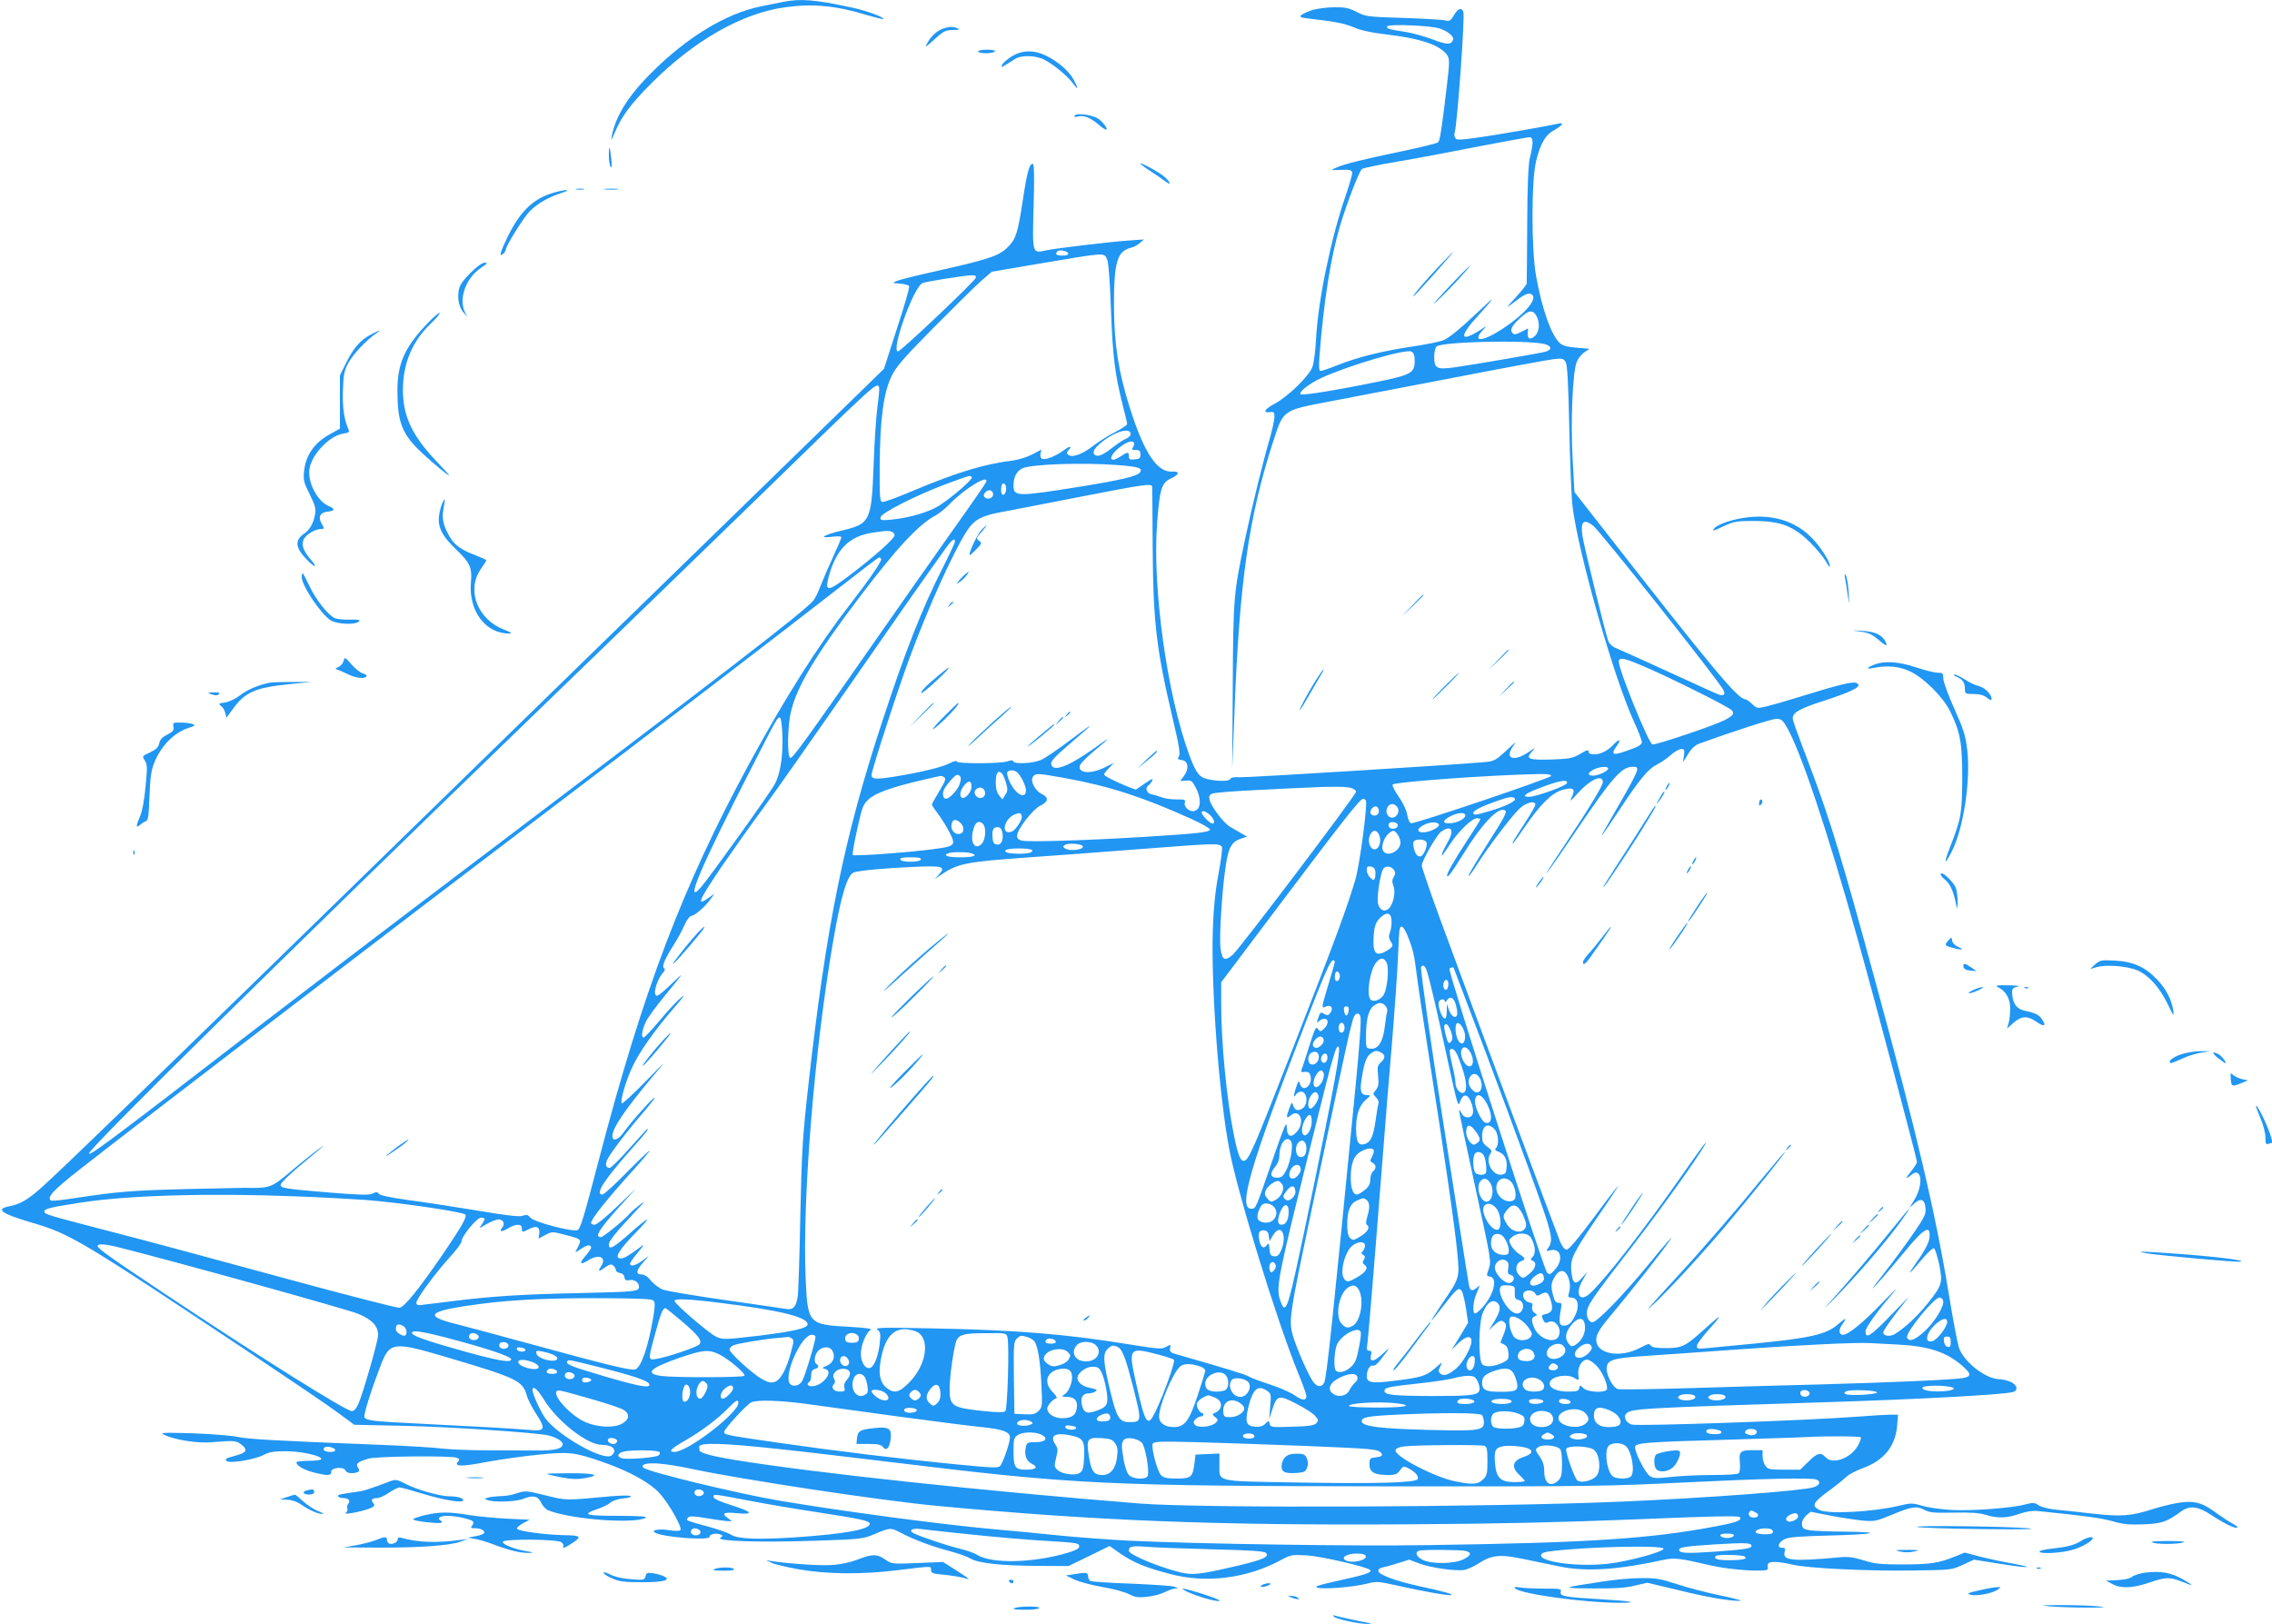<?xml version="1.0" standalone="no"?>
<!DOCTYPE svg PUBLIC "-//W3C//DTD SVG 20010904//EN"
 "http://www.w3.org/TR/2001/REC-SVG-20010904/DTD/svg10.dtd">
<svg version="1.0" xmlns="http://www.w3.org/2000/svg"
 width="1280pt" height="915pt" viewBox="0 0 1280 915"
 preserveAspectRatio="xMidYMid meet">
<g transform="translate(0,915) scale(0.1,-0.1)"
fill="#2196f3" stroke="none">
<path d="M4410 9139 c-25 -5 -80 -16 -123 -25 -195 -39 -417 -173 -617 -374
-131 -130 -203 -246 -224 -360 -5 -26 -1 -20 18 24 39 93 91 162 210 281 240
239 508 391 749 424 157 22 289 9 461 -44 49 -14 90 -24 92 -22 9 9 -100 49
-184 66 -200 43 -282 50 -382 30z"/>
<path d="M7395 9094 c-27 -9 -56 -22 -64 -29 -11 -11 -4 -14 45 -20 138 -15
199 -27 254 -50 39 -17 101 -30 188 -40 188 -22 299 -61 336 -117 13 -21 13
-40 -4 -183 -28 -236 -38 -297 -48 -307 -5 -5 -94 -27 -198 -49 -217 -45 -332
-73 -377 -94 -32 -14 -32 -15 28 -12 48 2 60 -1 63 -14 2 -9 -16 -70 -38 -135
-82 -236 -156 -596 -166 -809 -3 -60 -12 -129 -20 -152 -19 -52 -138 -168
-215 -209 -56 -30 -67 -51 -24 -46 22 3 25 -1 25 -26 0 -16 -11 -68 -24 -114
-39 -132 -101 -387 -140 -568 -67 -318 -68 -331 -71 -840 l-3 -465 13 330 c28
730 81 1095 217 1515 60 183 51 177 323 229 121 23 443 85 715 137 272 53 518
98 546 101 47 5 53 3 65 -18 9 -17 15 -120 20 -369 4 -190 12 -388 18 -440 31
-261 234 -974 350 -1224 23 -49 41 -97 41 -107 0 -12 -16 -24 -55 -38 -111
-42 -126 -38 -84 20 25 36 11 38 -22 3 -32 -34 -71 -54 -109 -54 -20 0 -30 5
-30 15 0 13 -10 10 -47 -12 -43 -25 -59 -28 -161 -32 -131 -4 -150 4 -111 45
23 25 21 25 -22 -5 -84 -56 -135 -33 -83 37 22 29 13 23 -38 -25 -64 -59 -70
-62 -130 -67 -145 -14 -1327 -87 -1372 -85 -32 2 -51 -1 -54 -9 -4 -14 -70
-15 -127 -2 -49 11 -67 34 -106 140 -124 337 -208 941 -180 1305 15 193 25
225 79 250 47 22 50 41 7 38 -85 -6 -159 104 -239 357 -64 202 -89 357 -90
570 -1 251 17 315 95 334 15 3 37 15 50 26 l24 21 -85 -6 c-113 -8 -414 -44
-469 -56 -76 -17 -75 -19 -68 248 5 143 3 234 -2 238 -19 11 -34 -39 -57 -193
-30 -196 -40 -227 -84 -272 -47 -50 -110 -71 -377 -131 -123 -27 -236 -55
-251 -62 -26 -11 -26 -12 20 -15 25 -2 48 -8 50 -15 3 -7 -28 -114 -69 -239
l-73 -226 -697 -679 c-384 -373 -1249 -1216 -1923 -1873 -1450 -1414 -2041
-1987 -2130 -2064 -73 -65 -119 -91 -173 -101 -86 -16 -54 -41 118 -92 220
-64 268 -92 1235 -736 223 -149 446 -300 495 -337 l91 -67 284 -6 c257 -6 743
-38 809 -54 43 -10 81 -33 81 -48 0 -27 -42 -38 -150 -37 -58 0 -183 1 -278 1
-95 0 -208 5 -251 10 -44 6 -200 15 -348 21 -589 23 -748 32 -807 45 -33 7
-146 16 -251 20 -175 5 -187 4 -157 -10 65 -29 190 -48 271 -40 117 10 131 9
159 -12 38 -29 33 -45 -18 -60 -71 -20 -75 -22 -63 -34 16 -16 159 8 208 34
32 17 58 21 125 21 86 0 200 -25 200 -44 0 -6 -31 -10 -70 -10 -38 0 -70 -4
-70 -8 0 -19 39 -42 95 -57 79 -20 103 -20 101 3 -2 24 71 31 80 8 6 -16 39
-21 68 -10 12 5 13 9 3 25 -14 23 -4 32 58 51 45 14 467 18 499 5 15 -6 16
-10 6 -22 -24 -28 20 -29 164 -1 78 14 210 33 294 41 172 17 199 14 367 -45
147 -52 259 -115 313 -175 55 -63 128 -193 115 -206 -5 -5 -31 -5 -63 0 -56 9
-104 1 -81 -13 42 -27 313 -47 309 -24 -3 14 36 23 60 13 16 -6 16 -7 0 -19
-26 -19 230 -27 544 -16 245 8 259 10 320 35 95 40 94 40 156 8 70 -37 171
-75 277 -103 44 -12 95 -30 113 -41 45 -26 171 -40 377 -41 l174 -1 116 56
116 57 63 -44 c72 -49 138 -77 276 -113 203 -55 434 -26 625 77 58 31 63 32
150 27 78 -5 336 -64 354 -82 13 -14 -27 -27 -169 -58 -125 -28 -150 -36 -127
-42 38 -10 196 3 274 22 60 15 67 14 175 -10 141 -32 299 -60 305 -53 6 6 -44
20 -183 50 -132 29 -229 65 -229 86 0 8 9 16 20 18 11 2 50 12 87 24 l67 21
56 -21 c64 -25 214 -46 258 -36 16 3 50 19 74 34 80 51 122 55 264 25 68 -14
158 -33 199 -41 146 -30 329 -18 582 38 62 13 94 9 268 -32 113 -26 322 -39
320 -19 -5 33 1 39 40 39 21 0 64 -6 94 -14 80 -21 425 -38 681 -34 219 3 220
3 283 32 l63 29 133 -21 c72 -12 145 -22 161 -21 17 1 -17 9 -75 20 -58 10
-142 28 -188 40 l-83 22 -52 -21 c-96 -39 -139 -45 -292 -46 -129 0 -161 3
-225 23 -59 18 -87 22 -140 17 -261 -24 -318 -18 -306 29 5 21 3 25 -15 25
-30 0 -20 32 16 49 22 11 89 16 252 20 122 3 225 9 229 14 4 4 -60 7 -142 8
-82 0 -169 4 -194 7 -39 6 -45 11 -48 32 -2 17 6 34 22 50 l26 23 113 -22 c62
-12 144 -24 183 -28 65 -5 76 -3 160 32 112 47 142 52 185 29 29 -16 54 -18
164 -16 95 2 144 -1 180 -12 68 -21 121 -20 191 5 39 13 74 19 104 16 257 -26
356 -39 420 -57 60 -18 95 -21 175 -18 105 4 131 13 215 74 46 33 93 28 164
-19 71 -47 135 -79 149 -74 7 2 -4 12 -23 22 -19 10 -59 36 -88 57 -80 59
-116 71 -192 65 -36 -3 -110 -20 -165 -37 -129 -42 -184 -46 -351 -27 -77 9
-169 19 -205 22 -37 4 -77 14 -93 24 -24 16 -32 17 -77 5 -79 -21 -303 -37
-414 -31 -55 3 -129 13 -163 23 -59 17 -67 17 -136 0 -147 -34 -398 -48 -446
-23 -45 23 -36 42 47 103 43 31 90 69 104 83 15 14 56 36 92 49 120 43 185
123 195 239 l5 63 -40 0 c-21 0 -97 -4 -169 -10 -298 -23 -1248 -56 -1290 -46
-32 8 -51 44 -32 62 28 28 70 31 1121 64 538 17 993 42 1055 57 35 8 28 41
-13 59 -19 7 -47 14 -62 14 -77 1 -201 99 -227 178 -8 26 -34 160 -56 297 -75
458 -182 913 -409 1745 -195 718 -261 933 -377 1240 -87 230 -94 251 -94 265
0 31 43 55 179 98 169 55 220 84 177 100 -19 8 -109 -14 -294 -72 -87 -27
-181 -54 -210 -61 -52 -12 -54 -12 -81 14 -15 14 -32 26 -37 26 -43 0 -180
165 -842 1012 l-122 156 -10 184 c-12 214 0 494 23 549 8 19 27 44 43 54 l29
20 -72 6 c-52 4 -78 11 -94 25 -49 44 -101 189 -135 379 -27 147 -27 538 0
647 25 101 52 148 104 176 43 24 56 43 25 36 -57 -13 -356 -65 -457 -79 -99
-14 -120 -15 -127 -3 -5 7 -7 20 -4 28 16 59 59 657 49 684 -10 26 -31 18 -53
-20 -19 -32 -25 -35 -49 -29 -15 4 -121 10 -237 14 -202 6 -212 8 -262 34 -44
22 -65 27 -125 26 -40 0 -95 -7 -123 -15z m717 -105 c43 -14 81 -45 75 -62
-10 -30 -36 -30 -113 0 -44 17 -113 36 -154 43 -98 15 -112 19 -104 32 9 14
248 4 296 -13z m522 -644 c-1 -17 -7 -55 -15 -85 -9 -39 -14 -148 -15 -375 -1
-176 -2 -325 -3 -332 -1 -7 -29 -43 -63 -80 -52 -56 -56 -62 -23 -37 67 52 91
65 109 58 47 -18 -22 -105 -155 -194 -113 -75 -180 -82 -116 -11 l22 25 -35
-23 c-116 -74 -122 -38 -13 80 94 104 102 119 23 43 -124 -117 -183 -166 -219
-181 -19 -8 -93 -23 -165 -34 -167 -24 -318 -61 -427 -105 -48 -19 -92 -34
-99 -34 -9 0 -11 21 -6 88 23 299 63 553 115 728 38 128 108 309 124 322 7 5
95 24 197 41 102 17 309 56 460 86 151 29 282 53 290 52 10 -2 15 -13 14 -32z
m-2616 -622 c2 -9 -8 -13 -32 -13 -34 0 -44 8 -29 24 11 11 56 2 61 -11z m219
-34 c8 -16 16 -120 22 -285 10 -264 22 -361 66 -536 14 -53 25 -101 25 -107 0
-6 -30 -26 -67 -45 -38 -19 -95 -55 -127 -80 -61 -47 -119 -67 -139 -47 -8 8
-8 14 1 23 25 25 11 28 -21 4 -43 -33 -105 -59 -124 -51 -10 3 -14 14 -11 29
l5 23 -53 -28 c-30 -15 -78 -30 -111 -34 -153 -18 -312 -66 -557 -169 -87 -37
-166 -66 -175 -64 -14 3 -16 26 -15 209 2 259 22 407 66 498 25 53 66 101 232
269 111 112 231 231 267 263 l66 58 264 45 c385 65 368 64 386 25z m-739 -103
c-4 -19 -423 -416 -439 -416 -42 0 88 364 138 385 21 9 234 43 276 44 20 1 27
-3 25 -13z m3161 -222 c17 -38 13 -82 -10 -105 -26 -26 -45 -20 -42 14 l2 27
-39 -20 c-32 -16 -40 -17 -50 -5 -14 17 -3 39 42 81 52 50 77 51 97 8z m41
-152 c43 -10 46 -33 5 -44 -34 -9 -401 -72 -513 -88 -97 -13 -112 -6 -112 59
0 27 6 53 13 59 32 27 504 38 607 14z m-730 -96 c0 -67 -20 -78 -205 -116
-227 -47 -429 -80 -438 -71 -12 12 49 60 118 92 161 73 476 165 507 148 13 -7
18 -22 18 -53z m-3017 -149 c2 -6 -2 -53 -9 -103 -7 -50 -18 -199 -22 -330
-12 -321 -19 -335 -179 -373 -102 -24 -137 -46 -55 -35 33 4 52 3 52 -3 0 -6
-21 -55 -46 -109 -25 -55 -57 -128 -71 -164 -13 -36 -32 -73 -41 -84 -64 -71
-450 -369 -2012 -1551 -377 -285 -905 -688 -1173 -894 -765 -590 -891 -684
-896 -670 -7 21 1062 1075 2514 2479 418 404 992 960 1275 1235 657 640 651
634 663 602z m1417 -263 c0 -8 -12 -20 -27 -26 -16 -7 -46 -27 -68 -44 -53
-42 -83 -57 -101 -50 -23 9 -16 32 21 65 76 67 175 98 175 55z m14 -72 c-10
-15 -8 -18 15 -17 21 0 26 -5 26 -25 0 -21 -5 -26 -32 -28 -28 -3 -33 0 -33
17 0 26 -7 26 -45 1 -16 -11 -36 -20 -42 -20 -37 0 12 63 72 94 35 18 56 6 39
-22z m-90 -102 c123 -9 148 -18 127 -43 -16 -20 -109 -42 -324 -77 -369 -59
-387 -59 -387 5 0 47 17 80 49 96 48 24 340 34 535 19z m-819 -69 c6 -11 -104
-107 -180 -157 -57 -38 -169 -71 -269 -81 -63 -6 -68 -5 -65 13 5 25 205 126
372 188 136 50 134 50 142 37z m81 -26 c-3 -8 -81 -122 -174 -252 -93 -131
-301 -427 -462 -658 -370 -531 -452 -645 -467 -645 -19 0 -17 178 3 260 32
140 142 324 382 640 213 282 339 417 433 466 18 9 55 39 83 68 84 86 220 167
202 121z m112 -46 c-5 -35 -28 -36 -28 -1 0 16 3 32 7 35 11 12 25 -9 21 -34z
m823 19 c1 -7 2 -164 3 -348 3 -419 21 -569 113 -959 36 -151 43 -198 35 -212
-10 -15 -7 -18 16 -21 36 -4 43 -49 12 -90 l-21 -28 33 2 c30 3 35 -1 56 -42
35 -70 26 -130 -19 -130 -25 0 -51 29 -44 49 5 15 -2 18 -47 17 -29 0 -66 5
-83 12 -16 6 -42 14 -57 17 -28 5 -39 37 -18 50 5 3 15 15 21 26 8 16 -2 12
-41 -15 l-51 -35 -50 19 c-67 27 -129 59 -129 67 0 4 12 20 28 36 l27 29 -52
-26 c-78 -39 -153 -33 -139 12 4 11 40 48 81 82 41 34 75 63 75 65 0 2 -35
-21 -77 -52 -145 -103 -234 -136 -241 -87 -2 16 22 42 100 109 154 132 156
137 14 30 -71 -54 -148 -106 -170 -116 -45 -20 -152 -26 -158 -8 -2 7 -12 7
-31 0 -37 -14 -287 -15 -287 -1 0 6 -18 1 -40 -10 -44 -23 -157 -50 -308 -75
-106 -17 -132 -16 -132 9 0 25 150 487 216 664 108 290 243 588 320 709 41 64
82 87 195 108 46 9 242 46 434 84 369 72 414 79 416 59z m-896 -43 c0 -22 -31
-33 -48 -16 -7 7 -6 15 3 26 17 21 45 15 45 -10z m3381 -177 c40 -32 703 -868
733 -925 13 -25 2 -36 -26 -26 -10 3 -137 61 -283 128 -146 67 -279 127 -297
134 -18 7 -36 24 -42 39 -15 38 -138 537 -146 594 -12 80 7 98 61 56z m-3952
-34 c9 -3 16 -12 16 -19 0 -19 -108 -115 -245 -220 -131 -100 -149 -102 -127
-17 42 157 116 232 249 251 78 12 89 12 107 5z m356 -55 c0 -7 -31 -73 -69
-148 -116 -229 -211 -470 -339 -861 -217 -659 -317 -1152 -418 -2055 -32 -285
-37 -364 -45 -725 -4 -223 -11 -429 -14 -458 -8 -62 -25 -83 -63 -77 -15 3
-170 25 -344 50 -175 25 -335 52 -355 60 -21 9 -50 31 -66 50 -18 23 -37 35
-53 35 -33 0 -31 22 9 67 l32 38 -37 -28 c-38 -28 -68 -35 -68 -16 0 6 19 34
43 62 41 50 41 51 9 27 -61 -45 -87 -60 -104 -60 -41 0 -15 44 91 153 36 37
62 67 57 67 -4 0 -40 -28 -80 -63 -110 -98 -136 -113 -136 -78 0 19 45 75 154
190 52 55 55 60 20 33 -22 -17 -47 -39 -55 -48 -29 -35 -150 -134 -164 -134
-38 0 -9 46 117 185 l82 90 -107 -102 c-62 -60 -116 -103 -127 -103 -11 0 -20
4 -20 9 0 23 85 130 237 298 51 56 93 106 93 110 0 4 -57 -49 -126 -119 -69
-71 -132 -128 -140 -128 -44 0 7 79 165 258 83 93 97 112 88 112 -2 0 -47 -50
-101 -110 -54 -61 -104 -110 -111 -110 -20 0 -26 15 -16 42 11 30 112 163 202
267 39 45 69 84 67 87 -6 5 -134 -138 -174 -195 -31 -44 -64 -55 -64 -21 0 45
73 151 233 342 78 92 77 91 -47 -36 -70 -71 -129 -126 -133 -122 -11 11 25
135 63 212 36 76 121 197 213 304 77 89 92 111 47 70 -21 -19 -73 -75 -114
-125 -42 -49 -80 -90 -86 -90 -16 0 -9 43 14 91 11 22 57 85 102 140 118 144
119 145 42 72 -38 -38 -75 -68 -82 -68 -27 0 -5 86 35 132 9 10 11 18 4 23
-14 8 5 55 55 132 20 32 48 82 60 111 13 29 30 52 39 52 18 0 78 52 108 94
l22 31 -32 -23 c-72 -51 -58 -18 68 169 62 90 167 239 236 332 68 92 280 394
472 670 301 434 397 571 564 805 31 42 47 53 47 31z m-416 -98 c7 -10 -65
-114 -180 -263 -174 -223 -367 -529 -566 -896 -372 -686 -595 -1273 -843
-2222 -83 -318 -103 -386 -119 -399 -19 -16 -246 43 -268 69 -13 16 -21 18
-42 11 -18 -8 -86 0 -258 29 -128 21 -303 48 -388 59 -100 14 -159 26 -165 35
-9 11 -15 12 -35 2 -20 -10 -68 -9 -240 5 -265 22 -282 25 -278 47 2 9 44 50
93 92 154 128 183 154 110 99 -38 -29 -104 -82 -145 -117 -111 -94 -119 -97
-260 -94 -8 0 -157 -3 -330 -7 -310 -8 -383 -14 -629 -51 -68 -11 -128 -17
-133 -14 -27 17 9 56 162 176 305 240 1906 1466 2595 1988 576 436 1404 1071
1705 1306 107 84 198 153 202 153 4 1 9 -3 12 -8z m4324 -617 c169 -75 455
-219 469 -236 16 -19 6 -31 -45 -57 -59 -30 -392 -142 -403 -135 -25 15 -189
420 -189 466 0 29 31 22 168 -38z m-4880 -375 c4 -120 -12 -221 -44 -278 -27
-51 -368 -526 -415 -580 -98 -111 -2 113 292 687 137 268 140 273 154 269 5
-2 11 -46 13 -98z m5657 47 c78 -133 227 -577 395 -1176 85 -301 340 -1259
340 -1276 0 -6 -13 -28 -30 -49 -37 -46 -38 -53 -4 -26 22 17 30 19 41 9 23
-19 12 -95 -22 -148 l-28 -45 26 23 c37 35 61 26 65 -23 3 -36 -5 -52 -69
-145 -40 -58 -114 -159 -166 -225 -72 -92 -80 -105 -34 -54 33 36 102 117 154
180 108 132 146 153 137 74 -3 -29 -32 -81 -85 -155 -47 -66 -28 -49 56 50 25
29 50 51 55 47 6 -3 19 -45 29 -91 21 -104 17 -117 -67 -222 -56 -69 -121
-131 -180 -168 -29 -19 -68 -14 -68 8 0 8 33 56 72 107 l73 94 -111 -114
c-107 -110 -134 -126 -134 -81 0 20 67 114 159 220 30 36 3 10 -62 -57 -111
-115 -194 -183 -224 -183 -24 0 -26 28 -3 60 27 38 20 38 -24 0 -66 -58 -152
-78 -476 -110 -113 -11 -231 -22 -262 -25 -52 -5 -58 -4 -58 12 0 11 30 51 66
91 36 40 63 72 59 72 -4 0 -37 -27 -73 -60 -118 -107 -133 -114 -224 -115 -58
0 -81 4 -88 14 -7 13 -16 11 -57 -11 -124 -67 -269 -32 -248 61 3 17 23 50 43
75 158 189 338 418 375 476 16 25 -33 -31 -119 -136 -148 -180 -297 -334 -323
-334 -15 0 -31 25 -31 47 0 48 14 68 277 409 151 196 348 472 388 544 22 41
-24 -21 -142 -190 -199 -284 -414 -561 -501 -643 -61 -59 -92 -11 -46 70 l27
48 -31 -35 c-38 -44 -53 -33 -60 44 -5 67 9 95 165 324 58 83 102 152 100 152
-2 0 -65 -81 -138 -180 -88 -118 -140 -180 -152 -180 -12 0 -25 15 -37 43 -17
40 -477 1275 -681 1831 -54 148 -99 279 -99 290 0 25 79 163 106 188 11 9 28
18 39 20 29 5 30 -26 2 -75 -25 -43 -39 -77 -33 -77 2 0 23 29 46 65 48 73
123 145 151 145 11 0 19 -3 19 -6 0 -4 -34 -58 -75 -120 -77 -118 -119 -193
-112 -200 6 -7 29 25 92 126 100 163 192 261 230 246 20 -7 13 -21 -112 -218
-52 -82 -93 -151 -90 -154 2 -3 24 26 47 63 64 102 204 286 245 321 36 32 85
43 85 19 0 -7 -26 -53 -58 -102 -75 -116 -74 -115 -68 -115 3 0 33 42 68 93
87 127 151 190 211 207 61 17 75 6 52 -41 -14 -29 -8 -25 34 22 70 78 141 110
141 62 0 -20 -80 -151 -218 -358 -63 -93 -107 -163 -99 -155 8 8 84 116 167
240 206 304 256 360 319 360 46 0 45 -1 -150 -340 -50 -85 -21 -48 73 95 114
173 162 232 212 257 22 11 58 36 79 54 20 19 47 34 58 34 19 0 21 -4 16 -37
l-6 -38 29 46 c18 30 40 51 62 59 181 66 409 140 435 140 27 0 36 -6 58 -44z
m-1005 -236 c0 -14 -55 -40 -85 -40 -33 0 -32 16 3 34 31 17 82 21 82 6z
m-3334 -18 c21 -13 54 -77 54 -104 0 -58 -63 -21 -95 55 -9 21 -13 42 -10 47
7 12 35 13 51 2z m-78 -14 c5 -7 15 -31 21 -53 9 -32 8 -44 -6 -64 l-16 -25
-18 23 c-13 15 -19 39 -19 70 0 60 14 78 38 49z m-241 -54 c-10 -33 -57 -84
-78 -84 -17 0 -22 31 -9 55 7 13 26 38 42 55 22 25 32 29 42 21 11 -9 12 -19
3 -47z m600 31 c246 -45 432 -106 701 -227 62 -28 111 -56 109 -62 -5 -15 -68
-22 -372 -41 -326 -20 -653 -30 -688 -21 -19 4 -27 13 -27 27 0 35 86 147 131
170 47 23 49 47 6 67 -37 18 -65 75 -47 97 16 20 25 19 187 -10z m2731 13 c-5
-13 -765 -270 -788 -266 -9 2 -17 21 -22 48 -5 28 -24 68 -49 103 -23 33 -37
63 -33 67 15 15 556 54 817 59 57 1 78 -2 75 -11z m-3419 -7 c12 -8 7 -22 -27
-78 -23 -38 -42 -72 -42 -76 0 -4 16 -28 36 -54 19 -25 48 -72 64 -104 37 -73
32 -77 -99 -94 -136 -18 -440 -40 -447 -32 -3 3 8 68 25 144 28 126 33 141 65
170 37 35 132 69 301 108 120 28 107 27 124 16z m154 -57 c-2 -30 -38 -68 -54
-58 -15 9 -10 40 12 68 26 33 45 29 42 -10z m3355 24 c-5 -16 -172 -76 -210
-77 -49 -2 -30 17 50 47 113 44 167 54 160 30z m-3278 -58 c0 -23 -28 -34 -46
-19 -19 16 -17 36 3 48 21 11 43 -3 43 -29z m2064 30 c14 -5 26 -14 26 -20 0
-18 -655 -884 -695 -919 -45 -39 -60 -31 -69 38 -8 59 9 329 29 460 16 107 33
138 86 156 l34 12 -33 19 c-18 11 -46 27 -62 36 -35 20 -106 113 -115 150 -5
20 -2 29 12 36 10 6 124 15 253 21 129 7 260 13 290 14 134 7 221 6 244 -3z
m921 -60 c8 -13 -54 -43 -141 -69 -80 -24 -94 -25 -94 -11 0 13 49 38 130 66
71 26 96 29 105 14z m-840 -10 c11 -17 -35 -364 -59 -445 -48 -162 -113 -338
-344 -930 -237 -608 -258 -655 -286 -655 -19 0 -33 38 -55 148 -40 198 -71
515 -71 732 l0 126 348 462 c346 459 435 572 452 572 5 0 11 -4 15 -10z m173
-32 c30 -30 -11 -85 -44 -57 -25 21 -11 69 21 69 6 0 16 -5 23 -12z m-100 -23
c4 -20 -15 -36 -35 -28 -16 6 -17 25 -1 41 16 16 32 10 36 -13z m-951 -27 c24
-22 31 -48 13 -48 -13 0 -60 49 -60 61 0 16 23 9 47 -13z m-1061 -3 c8 -19
-34 -83 -58 -91 -63 -20 -41 76 22 99 25 9 30 8 36 -8z m2498 6 c10 -15 -31
-43 -72 -48 -54 -7 -62 11 -15 36 40 21 78 27 87 12z m-2840 -50 c21 -24 17
-54 -7 -59 -24 -5 -47 16 -47 43 0 40 26 47 54 16z m124 -3 c20 -20 15 -92 -9
-114 -43 -39 -69 23 -40 99 11 29 30 34 49 15z m2337 -8 c0 -18 -33 -26 -47
-12 -6 6 -7 15 -3 22 10 16 50 8 50 -10z m232 4 c2 -6 -12 -19 -31 -28 -70
-33 -122 -8 -53 27 35 18 78 18 84 1z m-2461 -39 c10 -42 -3 -77 -29 -73 -17
2 -23 11 -25 36 -4 45 3 62 27 62 14 0 23 -9 27 -25z m2125 -22 c13 -35 -2
-78 -27 -78 -26 0 -41 46 -26 80 15 33 40 32 53 -2z m103 5 c9 -12 16 -33 16
-45 0 -49 -77 -85 -98 -46 -13 21 4 72 30 96 26 22 34 22 52 -5z m162 -43 c8
-19 -13 -72 -31 -79 -8 -3 -18 1 -23 7 -15 17 -25 64 -17 76 10 17 65 13 71
-4z m-1938 -20 c20 -20 -69 -34 -98 -15 -13 9 -13 11 0 20 15 11 86 7 98 -5z
m786 -5 c4 -5 -4 -73 -19 -152 -19 -102 -28 -192 -32 -313 -11 -327 34 -930
92 -1237 47 -252 271 -978 391 -1270 24 -59 44 -114 44 -122 0 -28 -22 -28
-63 1 -23 17 -87 45 -142 63 -55 18 -110 38 -121 46 -18 11 -154 52 -413 126
-27 8 -32 14 -29 32 5 22 4 23 -22 8 -24 -14 -43 -13 -221 16 -353 57 -630 79
-1099 88 -287 6 -323 5 -306 -8 16 -13 18 -23 13 -69 -7 -71 -28 -129 -50
-143 -27 -16 -57 24 -57 78 0 47 30 119 55 134 12 6 -24 11 -121 17 -229 12
-234 17 -245 270 -20 447 50 1303 157 1915 43 248 79 364 115 375 33 11 186
25 335 31 167 8 184 2 143 -44 l-24 -26 30 21 c101 69 141 77 505 103 157 11
429 31 605 45 455 35 456 35 479 15z m-1070 -19 c9 -13 -19 -21 -74 -21 -27 0
-55 3 -64 6 -33 13 -2 24 64 24 38 0 71 -4 74 -9z m-346 -17 c46 -13 19 -24
-58 -24 -72 0 -101 10 -67 23 17 8 98 8 125 1z m-280 -36 c-3 -8 -24 -13 -58
-13 -34 0 -55 5 -57 13 -4 9 12 12 57 12 45 0 61 -3 58 -12z m2560 -66 c2 -13
1 -30 -2 -39 -6 -14 -9 -14 -26 2 -11 10 -20 29 -20 42 0 20 4 24 23 21 14 -2
23 -11 25 -26z m106 6 c8 -13 8 -23 -2 -39 -10 -16 -10 -27 -1 -53 14 -39 -5
-112 -33 -130 -26 -16 -52 4 -56 44 -4 39 15 155 29 182 12 23 47 20 63 -4z
m-14 -294 c0 -18 -4 -44 -10 -59 -7 -19 -6 -32 5 -49 14 -21 13 -24 -2 -39
-10 -8 -30 -20 -45 -26 -37 -14 -52 7 -50 71 2 77 11 105 44 133 37 31 58 20
58 -31z m88 -71 c31 -76 40 -112 52 -213 6 -52 38 -266 71 -475 85 -541 146
-961 159 -1101 14 -143 14 -144 -84 -286 -36 -54 -64 -98 -62 -98 2 0 31 35
64 78 78 101 90 112 106 90 7 -9 18 -54 25 -99 l12 -81 -46 -77 -47 -76 40 39
c42 40 72 44 72 9 0 -34 -47 -118 -83 -150 -45 -39 -75 -49 -93 -31 -11 11
-11 18 1 41 13 26 11 25 -31 -12 -50 -43 -76 -52 -236 -71 -118 -15 -148 -10
-148 26 0 35 19 67 35 60 9 -3 27 12 46 37 54 70 55 74 7 28 -48 -45 -74 -48
-64 -5 5 18 2 24 -10 24 -14 0 -16 7 -10 43 5 38 33 372 87 1062 11 143 33
420 50 615 16 195 32 420 35 500 3 80 7 151 10 158 7 24 22 11 42 -35z m-117
-155 c17 -32 5 -156 -19 -188 -22 -28 -61 -38 -73 -18 -21 32 0 161 32 203 25
31 45 32 60 3z m-291 3 c0 -5 -16 -60 -35 -124 -41 -135 -42 -141 -16 -128 28
15 46 -9 26 -35 -12 -16 -17 -17 -35 -6 -18 11 -21 10 -30 -13 -13 -35 -13
-42 2 -27 7 7 20 12 30 12 25 0 23 -32 -3 -56 -20 -18 -21 -18 -34 -1 -11 16
-17 4 -49 -97 -20 -64 -39 -123 -43 -131 -4 -11 -1 -16 8 -15 28 4 37 0 42
-21 14 -53 -42 -98 -59 -46 -7 20 -8 20 -20 -13 -16 -44 -18 -73 -3 -47 5 9
18 17 28 17 36 0 43 -70 10 -94 -26 -18 -45 -12 -54 17 -6 20 -7 19 -20 -13
-20 -53 -19 -67 4 -46 52 47 86 -34 38 -89 -34 -40 -57 -29 -58 27 0 36 -13 5
-78 -182 -98 -285 -96 -280 -121 -280 -77 0 -10 233 301 1037 107 278 144 363
159 363 5 0 10 -4 10 -9z m519 -53 c19 -60 58 -230 117 -502 54 -248 59 -266
69 -235 16 48 42 49 61 4 22 -53 16 -90 -16 -90 -16 0 -29 8 -37 25 -7 14 -13
20 -13 13 0 -6 41 -200 91 -430 89 -408 91 -419 77 -460 -15 -41 -14 -42 6
-45 46 -7 22 -104 -43 -175 -16 -18 -35 -33 -40 -33 -18 0 -12 72 10 119 18
42 19 44 1 28 -26 -24 -40 -21 -46 11 -3 15 -28 173 -56 352 -28 179 -69 440
-91 580 -68 429 -128 853 -123 862 10 16 23 7 33 -24z m151 18 c0 -1 36 -95
79 -208 107 -278 352 -938 417 -1128 57 -165 63 -202 38 -238 -15 -22 -15 -23
10 -16 60 15 76 -53 27 -108 -26 -29 -31 -31 -45 -18 -21 22 -559 1697 -550
1712 5 8 24 11 24 4z m-642 -52 c-5 -28 -28 -29 -28 -1 0 13 3 27 7 31 10 10
25 -10 21 -30z m612 -38 c0 -14 -5 -28 -10 -31 -13 -8 -24 20 -16 40 9 24 26
17 26 -9z m39 -107 c6 -18 11 -43 11 -56 0 -37 -33 -25 -47 17 l-12 35 0 -43
c-1 -30 -5 -42 -13 -40 -17 6 -39 73 -32 93 7 18 34 20 34 3 0 -7 5 -5 11 5
15 26 36 20 48 -14z m-394 -15 c8 -9 13 -24 10 -33 -3 -9 -9 -50 -14 -90 -11
-84 -38 -124 -81 -119 -25 3 -25 4 -24 89 2 90 18 139 51 158 25 15 39 13 58
-5z m-207 -29 c-2 -14 -7 -26 -13 -26 -5 0 -11 12 -13 26 -2 18 1 25 13 25 12
0 15 -7 13 -25z m66 -30 c6 -17 -3 -152 -29 -415 -128 -1308 -161 -1625 -175
-1650 -16 -30 -45 -24 -68 14 -39 66 -103 220 -114 273 -15 73 -6 129 97 619
135 640 215 1015 226 1059 6 22 15 57 20 78 10 38 32 49 43 22z m-89 -65 c0
-27 -22 -39 -31 -16 -8 22 3 49 19 43 6 -2 12 -14 12 -27z m679 -46 c1 -47
-24 -58 -42 -19 -13 29 -16 78 -5 89 14 14 46 -33 47 -70z m-81 29 c10 -27 12
-43 5 -57 -5 -10 -13 -14 -18 -10 -10 13 -29 92 -22 99 12 11 20 3 35 -32z
m-719 -42 c17 -27 -33 -71 -53 -48 -8 10 -6 19 5 35 16 23 39 29 48 13z m66
-232 c-40 -222 -168 -847 -223 -1094 -46 -204 -59 -228 -85 -150 -25 73 -13
130 189 940 112 451 127 501 141 487 6 -6 -1 -70 -22 -183z m765 150 c18 -33
17 -70 -1 -76 -27 -9 -63 58 -50 92 9 25 34 17 51 -16z m-67 -31 c44 -111 54
-186 26 -195 -19 -6 -44 26 -44 55 0 15 -8 62 -19 104 -10 43 -16 80 -13 83
15 15 32 0 50 -47z m-788 7 c0 -27 -24 -49 -45 -41 -20 7 -19 53 2 64 24 14
43 4 43 -23z m351 25 c25 -14 24 -32 -2 -56 -19 -17 -20 -26 -15 -76 4 -46 2
-61 -13 -79 -17 -21 -17 -23 1 -41 11 -11 17 -26 14 -33 -2 -7 -10 -51 -16
-97 -13 -90 -28 -123 -60 -133 -37 -12 -50 11 -50 87 0 80 19 133 58 165 25
21 26 23 6 23 -37 0 -44 20 -33 91 14 90 27 127 52 144 25 18 32 18 58 5z
m-303 -36 c-4 -23 -26 -30 -34 -10 -8 20 15 51 29 37 5 -5 7 -17 5 -27z m-23
-75 c10 -14 -2 -55 -21 -73 -33 -33 -47 15 -18 59 18 27 29 31 39 14z m874
-22 c38 -46 12 -119 -29 -82 -26 24 -33 50 -20 75 12 23 33 26 49 7z m-901
-113 c3 -23 -35 -77 -49 -69 -14 9 -11 48 7 73 18 27 38 24 42 -4z m950 -44
c34 -67 28 -119 -12 -104 -19 7 -56 83 -56 115 0 56 37 50 68 -11z m-988 -99
c0 -47 -33 -95 -49 -71 -12 17 -5 55 15 88 21 33 34 27 34 -17z m928 -61 c25
-37 24 -48 -2 -64 -14 -9 -21 -6 -37 13 -10 13 -19 35 -19 50 0 52 23 52 58 1z
m102 18 c22 -24 27 -87 8 -106 -8 -8 -5 -14 15 -21 34 -13 49 -43 45 -89 -3
-32 -7 -37 -30 -40 -49 -6 -92 74 -62 117 11 16 9 21 -16 40 -24 17 -30 29
-30 59 0 61 33 80 70 40z m-1144 -131 c-4 -30 -17 -75 -29 -99 -19 -36 -27
-43 -52 -43 -39 0 -43 24 -11 61 16 20 24 42 24 66 0 61 35 109 61 84 10 -11
12 -28 7 -69z m84 24 c0 -35 -14 -54 -36 -49 -26 4 -31 60 -8 82 21 22 44 5
44 -33z m380 -16 c0 -8 -6 -24 -12 -36 -11 -17 -10 -22 5 -30 21 -12 22 -32 2
-49 -8 -7 -15 -27 -15 -45 0 -25 -8 -40 -31 -59 -17 -14 -37 -26 -44 -26 -22
0 -35 34 -35 92 0 81 16 126 53 148 39 24 77 26 77 5z m620 -26 c6 -11 12 -39
13 -62 2 -37 -1 -42 -21 -45 -13 -2 -30 2 -38 8 -14 13 -19 75 -8 104 9 23 41
20 54 -5z m-1032 -72 c4 -21 -24 -57 -45 -57 -22 0 -26 28 -8 56 18 28 48 29
53 1z m1066 -79 c27 -38 14 -108 -19 -108 -36 0 -61 84 -35 115 18 21 36 19
54 -7z m120 3 c24 -26 33 -90 15 -102 -39 -24 -99 17 -99 69 0 51 50 71 84 33z
m-1290 -14 c15 -24 -4 -68 -37 -87 -27 -14 -29 -14 -47 8 -16 19 -17 27 -8 48
12 25 55 55 72 50 5 -1 14 -10 20 -19z m74 -35 c5 -30 -35 -67 -54 -51 -19 15
-18 21 7 53 24 30 42 30 47 -2z m-5633 -32 c138 -5 313 -15 390 -20 188 -14
558 -68 567 -83 9 -14 -21 -67 -123 -217 -137 -200 -221 -305 -249 -308 -14
-1 -315 76 -670 173 -355 97 -775 210 -935 251 -396 103 -395 103 -395 119 0
15 38 24 200 49 266 42 725 55 1215 36z m6031 -18 c20 -14 23 -42 9 -89 -10
-33 -11 -49 -4 -54 20 -12 4 -41 -37 -65 -38 -23 -43 -23 -58 -9 -11 11 -16
34 -16 74 0 80 16 120 54 137 37 16 38 16 52 6z m-522 -38 c38 -37 7 -97 -47
-92 -42 4 -53 25 -34 71 12 29 22 37 41 37 13 0 32 -7 40 -16z m1258 -14 c26
-35 29 -113 6 -118 -40 -8 -102 104 -76 135 16 20 48 12 70 -17z m-1172 -16
c0 -45 -15 -74 -40 -74 -24 0 -26 26 -6 75 20 47 46 47 46 -1z m1318 -14 c12
-25 21 -54 20 -64 -7 -49 -77 -45 -108 7 -25 40 -25 48 1 81 31 39 59 31 87
-24z m-5848 -28 c0 -4 -7 -18 -16 -31 -17 -24 -17 -24 28 3 25 14 55 26 67 26
26 0 38 -25 21 -45 -21 -25 -5 -28 31 -6 45 27 79 28 79 1 0 -24 3 -24 41 -4
41 21 62 12 57 -25 l-4 -29 38 20 c38 20 40 20 108 2 94 -24 97 -26 80 -61 -8
-15 -16 -32 -18 -36 -2 -4 13 4 33 18 35 23 55 25 55 5 0 -5 -14 -25 -31 -45
-38 -43 -32 -55 14 -26 63 39 107 18 73 -34 -20 -30 -13 -32 25 -4 24 17 33
18 44 9 8 -7 15 -18 15 -26 0 -7 10 -14 23 -16 13 -2 23 -11 25 -24 2 -16 8
-20 28 -16 28 5 54 -13 54 -38 0 -26 -20 -28 -335 -35 -326 -7 -499 -18 -720
-46 -88 -11 -169 -21 -180 -22 -13 -1 -20 4 -19 15 2 24 111 171 188 255 36
39 66 79 66 89 0 29 87 134 110 134 11 0 20 -3 20 -8z m4418 -96 l4 -29 19 32
c49 81 87 -9 40 -97 -8 -16 -20 -22 -34 -20 -18 2 -23 11 -25 42 -3 34 -5 36
-16 20 -17 -23 -34 -11 -42 31 -7 41 1 57 29 53 16 -2 23 -11 25 -32z m1307 8
c20 -8 45 -56 45 -89 0 -21 -5 -25 -28 -25 -43 0 -72 26 -72 64 0 45 19 63 55
50z m169 -16 c25 -40 30 -87 12 -107 -15 -17 -15 -19 -1 -24 25 -10 17 -43
-16 -71 -37 -31 -41 -32 -64 -6 -22 24 -13 66 15 75 27 9 25 17 -11 40 -17 11
-37 33 -46 49 -15 28 -14 31 7 48 32 26 86 24 104 -4z m-934 -46 c0 -10 -6
-24 -12 -30 -10 -10 -10 -15 2 -22 12 -7 12 -13 4 -27 -9 -14 -8 -21 5 -30 22
-16 6 -41 -45 -70 -50 -29 -62 -29 -76 2 -16 35 6 126 39 165 29 35 83 43 83
12z m-7007 -13 c325 -82 1276 -346 1335 -371 79 -33 112 -68 112 -120 0 -33
-84 -325 -110 -385 -13 -29 -25 -43 -38 -43 -33 0 -538 317 -1055 662 -308
205 -377 254 -377 268 0 15 45 12 133 -11z m7814 -114 c-4 -27 -2 -34 15 -38
26 -7 20 -41 -8 -45 -25 -4 -72 41 -81 76 -8 35 29 67 59 51 16 -9 19 -18 15
-44z m-1310 19 c3 -8 -1 -23 -10 -32 -15 -14 -17 -14 -23 1 -8 21 1 47 16 47
6 0 13 -7 17 -16z m1651 -78 c8 -27 9 -49 3 -72 -8 -29 -7 -34 8 -34 45 0 53
-53 18 -115 -16 -29 -30 -41 -50 -43 -33 -4 -37 15 -23 93 6 31 4 35 -13 35
-15 0 -23 10 -30 38 -15 53 -14 73 9 110 28 46 60 41 78 -12z m-140 6 c2 -15
-5 -25 -25 -35 -53 -27 -73 6 -26 43 31 24 47 22 51 -8z m-1041 -72 c29 -57 7
-176 -35 -199 -29 -15 -39 -14 -62 9 -40 40 -19 169 34 206 28 19 48 14 63
-16z m877 -12 c-1 -31 3 -38 22 -42 39 -10 29 -76 -10 -76 -48 0 -119 123 -89
154 4 4 23 6 43 4 33 -3 35 -5 34 -40z m115 -5 c8 -15 12 -16 35 -3 31 16 40
9 55 -44 12 -45 4 -61 -33 -70 -22 -5 -23 -9 -13 -30 9 -19 15 -22 29 -15 40
21 81 -38 58 -81 -22 -42 -106 -14 -134 44 -20 43 -20 62 1 70 15 6 14 8 -2
20 -12 8 -16 21 -13 34 4 16 1 22 -15 24 -25 4 -42 30 -34 52 8 21 53 21 66
-1z m-4968 -40 c10 -10 10 -28 0 -90 -28 -168 -69 -288 -102 -298 -23 -8 -152
23 -579 140 -190 52 -384 104 -432 116 -191 47 -155 75 147 114 178 23 398 33
692 31 194 -1 265 -4 274 -13z m7266 0 c10 -27 -45 -119 -104 -173 -55 -51
-89 -62 -99 -35 -10 26 152 225 183 225 7 0 17 -7 20 -17z m-6891 -13 c338
-42 494 -80 494 -121 0 -22 -79 -40 -273 -64 -196 -23 -203 -23 -242 -6 -40
18 -235 186 -235 202 0 14 83 11 256 -11z m4382 -2 c19 -19 14 -47 -19 -102
l-31 -51 29 28 c33 30 45 33 62 13 9 -10 7 -25 -7 -62 l-19 -48 21 -11 c15 -7
22 -22 24 -47 3 -32 -1 -39 -26 -52 -50 -26 -106 -31 -122 -11 -22 27 -20 227
3 287 24 61 58 83 85 56z m-4601 -98 c100 -85 122 -115 102 -135 -16 -16 -183
-72 -241 -81 -48 -8 -48 -7 -6 145 29 109 42 141 57 141 3 0 43 -32 88 -70z
m4767 -30 c14 -18 26 -37 26 -44 0 -40 -80 -51 -104 -13 -22 34 -31 98 -15
107 17 11 61 -12 93 -50z m320 24 c18 -47 -7 -109 -54 -134 -16 -8 -22 -6 -36
15 -20 30 -13 62 22 104 28 34 58 40 68 15z m2046 -2 c0 -27 -55 -99 -81 -107
-52 -17 -38 49 21 99 37 31 60 33 60 8z m-8699 -22 c18 -10 26 -40 13 -53 -11
-10 -54 16 -54 33 0 30 12 35 41 20z m2886 -30 c85 -30 68 -183 -32 -286 -57
-58 -83 -66 -124 -38 -40 29 -53 75 -41 150 25 157 88 212 197 174z m2509 -4
c3 -8 -2 -49 -11 -92 -12 -64 -21 -84 -45 -106 -31 -29 -73 -37 -86 -17 -12
21 -6 116 10 148 29 54 119 101 132 67z m-5156 -31 c225 -59 370 -107 370
-123 0 -21 -66 -10 -256 42 -208 58 -297 88 -302 104 -6 20 44 14 188 -23z
m179 16 c17 -11 5 -31 -19 -31 -21 0 -34 15 -25 30 8 12 25 13 44 1z m2139 0
c8 -5 12 -17 10 -27 -2 -14 -12 -19 -38 -19 -26 0 -36 5 -38 19 -4 20 13 36
38 36 8 0 21 -4 28 -9z m848 -16 c11 -43 0 -403 -12 -415 -8 -8 -40 -8 -120 0
-181 19 -194 27 -194 127 0 72 26 247 40 274 17 31 46 38 167 38 112 1 113 1
119 -24z m-1082 7 c6 -9 -56 -218 -74 -251 -13 -26 -47 -36 -67 -20 -45 38 59
279 121 279 8 0 17 -4 20 -8z m1233 -28 c20 -27 34 -113 40 -245 6 -120 5
-127 -16 -148 -18 -18 -31 -21 -79 -19 l-57 3 -3 202 c-2 190 -1 204 17 222
17 17 26 18 53 10 18 -5 38 -16 45 -25z m-1367 16 c13 -8 13 -17 -3 -75 -25
-96 -58 -158 -91 -170 -22 -7 -36 -5 -72 15 -50 26 -184 148 -184 167 0 7 9
17 20 23 19 10 173 36 260 43 25 2 47 4 50 5 3 1 12 -3 20 -8z m6530 -21 c0
-24 -4 -30 -17 -27 -11 2 -19 14 -21 31 -3 22 1 27 17 27 17 0 21 -6 21 -31z
m-5042 4 c2 -9 -7 -13 -27 -13 -30 0 -39 9 -24 24 11 10 46 3 51 -11z m-3083
-23 c0 -18 -33 -26 -47 -12 -6 6 -7 15 -3 22 10 16 50 8 50 -10z m3307 3 c41
-37 9 -93 -53 -93 -62 0 -90 50 -52 92 20 23 80 24 105 1z m4518 2 c177 -9
277 -42 369 -123 48 -43 48 -57 -1 -66 -53 -9 -404 -25 -813 -36 -209 -5 -543
-15 -743 -21 -200 -6 -374 -8 -387 -5 -29 7 -68 83 -63 123 5 42 39 52 220 64
89 6 321 22 513 36 362 26 677 41 755 36 25 -1 92 -5 150 -8z m-1880 -10 c18
-21 8 -48 -23 -63 -31 -15 -62 -9 -71 13 -16 44 64 87 94 50z m157 -2 c8 -20
-39 -63 -68 -63 -33 0 -36 30 -5 57 32 27 64 30 73 6z m-6455 -58 c403 -119
433 -134 456 -218 6 -22 30 -68 53 -103 56 -86 50 -99 -39 -90 -79 7 -330 21
-632 36 -249 12 -289 17 -297 36 -5 14 36 147 90 287 52 138 71 140 369 52z
m3787 55 c25 -13 44 -65 86 -229 48 -190 47 -193 -22 -193 -57 0 -72 24 -109
179 -39 162 -42 205 -14 233 22 22 33 24 59 10z m-3339 -15 c0 -15 -43 -12
-48 3 -3 10 4 13 22 10 15 -2 26 -7 26 -13z m1730 -6 c18 -32 4 -68 -31 -83
-29 -12 -30 -13 -9 -19 50 -13 -16 -97 -76 -97 -24 0 -32 14 -14 25 6 3 10 20
10 37 0 21 6 31 20 35 22 6 26 18 10 28 -17 10 -11 54 10 75 26 26 66 26 80
-1z m1324 -5 c19 -18 19 -20 6 -44 -6 -11 -28 -25 -50 -31 -33 -10 -43 -9 -65
5 -25 17 -31 32 -17 52 23 34 99 45 126 18z m2626 -5 c17 -30 -5 -51 -49 -47
-25 2 -37 8 -39 21 -9 45 67 67 88 26z m-5524 -11 c13 -6 24 -15 24 -20 0 -31
-112 -6 -118 27 -4 15 1 17 33 11 20 -4 48 -12 61 -18z m937 1 c54 -27 149
-108 141 -120 -6 -10 -392 -11 -468 -1 -97 13 -64 45 107 104 129 44 162 46
220 17z m2471 0 c45 -12 85 -25 90 -30 9 -8 -56 -191 -103 -289 -46 -96 -58
-79 -112 164 -43 192 -38 198 125 155z m-1745 -28 c16 -28 -13 -51 -36 -28
-18 18 -11 47 11 47 9 0 20 -9 25 -19z m3529 -18 c-3 -41 -33 -59 -44 -28 -9
22 12 65 31 65 13 0 15 -9 13 -37z m-5308 3 c44 -16 47 -42 5 -39 -42 3 -85
23 -85 39 0 17 33 17 80 0z m405 -36 c173 -44 247 -70 253 -88 9 -27 -61 -14
-323 65 -123 37 -149 49 -139 64 6 10 9 10 209 -41z m5590 15 c33 -34 65 -109
58 -132 -8 -22 -109 -17 -132 6 -19 19 -19 19 -24 0 -4 -16 -14 -19 -64 -19
-60 0 -103 19 -103 45 0 39 98 60 143 30 22 -14 23 -14 19 20 -5 43 20 85 50
85 11 0 35 -16 53 -35z m-2227 -6 c12 -5 22 -14 22 -21 0 -7 -19 -69 -42 -138
-48 -146 -74 -180 -135 -180 -50 0 -83 23 -83 59 0 65 82 257 122 285 23 16
64 14 116 -5z m2001 12 c17 -11 6 -31 -18 -31 -25 0 -33 11 -20 27 13 15 19
16 38 4z m-2565 -39 c21 -40 40 -144 33 -174 -5 -19 -19 -31 -51 -43 -60 -23
-79 -17 -90 27 -11 43 3 68 38 68 11 0 28 4 36 10 16 10 12 12 -42 24 -31 7
-58 31 -58 52 0 28 47 64 84 64 29 0 38 -5 50 -28z m-3066 1 c2 -9 -7 -13 -27
-13 -30 0 -39 9 -24 24 11 10 46 3 51 -11z m1650 -6 c2 -11 -5 -29 -17 -41
-13 -14 -18 -29 -14 -44 5 -19 1 -22 -26 -22 -34 0 -52 23 -33 42 8 8 8 17 1
30 -8 15 -6 24 7 39 23 26 77 22 82 -4z m1240 11 c27 -27 4 -114 -35 -137 -15
-8 -11 -10 19 -11 44 0 63 -25 53 -71 -8 -36 -31 -49 -84 -49 -43 0 -81 26
-81 55 0 16 30 50 50 57 8 2 1 15 -19 35 -60 60 -29 129 60 132 14 1 30 -4 37
-11z m2497 -12 c9 -13 18 -40 22 -59 7 -43 -7 -49 -104 -48 -73 0 -93 11 -93
51 0 32 15 47 67 66 58 20 90 18 108 -10z m-5296 -5 c17 -11 5 -31 -19 -31
-21 0 -34 15 -25 30 8 12 25 13 44 1z m3675 -7 c19 -18 21 -65 4 -82 -7 -7
-30 -12 -53 -12 -46 0 -65 13 -65 45 0 49 80 83 114 49z m-2034 -9 c6 -8 14
-32 17 -54 5 -33 2 -41 -16 -50 -45 -25 -84 34 -62 92 12 30 41 36 61 12z
m2777 -2 c4 -10 -1 -22 -13 -32 -10 -9 -24 -28 -31 -42 -14 -32 -59 -44 -90
-23 -40 25 -22 66 40 95 52 23 86 24 94 2z m660 -1 c17 -11 34 -59 27 -77 -10
-26 -51 -30 -269 -30 -217 1 -265 6 -265 29 0 19 21 23 194 42 82 9 169 22
195 29 54 15 101 18 118 7z m-4976 -17 c0 -5 -12 -11 -26 -13 -18 -2 -25 1
-25 13 0 12 7 15 25 13 14 -2 26 -7 26 -13z m3697 -7 c31 -25 2 -88 -40 -88
-47 0 -77 67 -46 98 13 13 64 7 86 -10z m1650 6 c26 -18 29 -49 6 -58 -26 -10
-79 -7 -92 6 -45 45 30 91 86 52z m-4698 -18 c9 -12 8 -22 -5 -50 -10 -20 -23
-36 -30 -36 -27 0 -29 55 -3 88 13 16 23 15 38 -2z m-92 -42 c3 -34 -19 -71
-37 -59 -12 7 -8 66 6 88 10 16 28 0 31 -29z m242 14 c0 -16 -41 -58 -57 -58
-22 0 -14 38 13 59 26 21 44 20 44 -1z m1168 -22 c2 -25 -2 -44 -14 -57 -21
-23 -28 -24 -48 -3 -22 21 -20 46 5 78 30 38 53 30 57 -18z m5702 27 c25 -9
-18 -22 -75 -22 -56 -1 -95 7 -95 20 0 15 127 17 170 2z m-7935 -69 c73 -120
244 -254 324 -254 65 0 92 -30 56 -60 -41 -34 -295 108 -370 206 -28 37 -74
137 -75 162 0 30 28 6 65 -54z m4074 50 c22 -16 23 -21 17 -88 l-6 -71 18 54
c26 82 37 84 138 31 47 -24 95 -55 105 -69 18 -22 18 -26 4 -40 -12 -12 -43
-17 -136 -19 -113 -4 -121 -3 -126 16 -5 20 -5 20 -24 1 -14 -14 -31 -19 -56
-17 -53 4 -60 24 -40 110 25 104 54 128 106 92z m-3797 -49 c80 -23 158 -49
173 -59 36 -24 30 -56 -15 -79 -45 -23 -137 -18 -202 11 -79 34 -181 143 -163
172 7 12 14 10 207 -45z m1648 35 c40 -40 -7 -56 -54 -19 -14 11 -26 25 -26
30 0 17 60 9 80 -11z m190 5 c10 -12 10 -18 0 -30 -7 -8 -18 -15 -25 -15 -7 0
-18 7 -25 15 -10 12 -10 18 0 30 7 8 18 15 25 15 7 0 18 -7 25 -15z m5015 -5
c0 -18 -33 -26 -47 -12 -6 6 -7 15 -3 22 10 16 50 8 50 -10z m380 5 c0 -11
-149 -20 -174 -10 -13 5 -14 7 -1 16 20 12 175 7 175 -6z m-1027 -19 c20 -21
-57 -36 -87 -17 -11 7 -10 11 5 20 17 10 71 8 82 -3z m170 0 c20 -21 -57 -36
-87 -17 -11 7 -10 11 5 20 17 10 71 8 82 -3z m-2873 -10 c48 -20 44 -70 -7
-89 -9 -3 -7 -9 7 -20 19 -15 19 -17 4 -33 -24 -23 -101 -31 -117 -11 -10 12
-10 18 3 31 9 9 23 16 31 16 8 0 14 5 14 10 0 6 -5 10 -10 10 -6 0 -15 11 -22
25 -8 19 -8 28 3 41 11 13 38 29 57 33 1 1 18 -6 37 -13z m1449 -12 c28 -11 6
-24 -40 -24 -41 0 -53 7 -37 23 8 9 56 9 77 1z m210 0 c29 -11 5 -24 -44 -24
-47 0 -73 13 -48 23 19 8 74 8 92 1z m191 -9 c0 -12 -50 -19 -71 -11 -9 3 -12
11 -9 16 8 14 80 9 80 -5z m153 -2 c2 -9 -7 -13 -27 -13 -30 0 -46 11 -34 24
11 11 56 2 61 -11z m-4688 -7 c0 -56 -286 -276 -360 -276 -37 0 -21 18 58 63
95 55 183 121 242 181 46 48 60 55 60 32z m380 -5 c80 -11 309 -42 510 -70
201 -27 417 -55 480 -61 119 -12 160 -27 160 -59 0 -28 -40 -144 -55 -160 -12
-12 -45 -11 -237 8 -328 32 -696 77 -1008 122 -302 44 -310 45 -310 62 0 17
129 157 154 167 35 14 153 11 306 -9z m2448 3 c12 -8 22 -21 22 -28 0 -24 -39
-49 -77 -50 -34 -1 -38 2 -41 26 -7 61 44 89 96 52z m880 0 c102 -13 50 -24
-108 -24 -93 0 -160 4 -160 9 0 17 172 26 268 15z m-2703 -39 c0 -12 -40 -19
-61 -11 -9 3 -12 11 -9 16 8 14 70 9 70 -5z m3902 0 c39 -17 62 -41 63 -66 0
-21 -20 -29 -69 -29 -52 0 -81 23 -81 65 0 47 26 55 87 30z m-137 -15 c26 -26
25 -45 -2 -64 -45 -32 -148 -8 -148 34 0 47 110 70 150 30z m-374 -5 c30 -12
35 -19 32 -42 -2 -19 -10 -29 -28 -34 -42 -12 -135 -10 -148 3 -18 18 -15 65
6 77 25 15 98 13 138 -4z m175 5 c11 -6 19 -21 19 -35 0 -27 -25 -45 -65 -45
-39 0 -65 18 -65 45 0 40 64 60 111 35z m-2476 -25 c0 -16 -8 -21 -37 -23 -44
-4 -53 18 -15 36 31 15 52 10 52 -13z m2093 13 c7 -7 12 -25 12 -40 0 -47 -26
-51 -310 -44 -270 7 -373 19 -378 47 -4 24 32 31 198 39 259 12 465 11 478 -2z
m-2538 -38 c12 -7 10 -11 -9 -18 -26 -9 -71 -4 -71 7 0 22 52 29 80 11z m253
-35 c-4 -15 -56 -12 -61 3 -3 10 5 13 29 10 19 -2 33 -7 32 -13z m3635 -22 c2
-9 -9 -13 -37 -13 -39 0 -57 10 -44 24 12 11 76 2 81 -11z m198 6 c9 -16 -17
-30 -41 -23 -26 8 -28 11 -20 23 8 14 52 14 61 0z m-4031 -21 c44 -20 27 -43
-30 -43 -44 0 -50 -3 -55 -25 -11 -45 1 -80 32 -96 39 -20 27 -34 -32 -34 -62
0 -70 13 -70 109 0 61 3 72 22 85 27 19 96 21 133 4z m1202 -12 c-5 -15 -59
-14 -64 1 -5 13 23 21 50 15 10 -3 16 -10 14 -16z m1674 13 c26 -13 15 -29
-21 -29 -35 0 -47 15 -23 29 23 13 21 13 44 0z m197 -3 c20 -21 -57 -36 -87
-17 -11 7 -10 11 5 20 17 10 71 8 82 -3z m-2893 -6 c57 -13 67 -32 63 -118 -3
-60 -7 -77 -23 -89 -26 -19 -103 -9 -129 17 -17 16 -17 23 -6 67 11 44 11 52
-5 76 -34 52 3 70 100 47z m4439 -8 c2 -4 -5 -26 -17 -47 -41 -72 -143 -108
-182 -65 -27 30 -47 25 -97 -25 l-46 -45 -90 0 c-83 0 -92 2 -106 22 -9 12
-16 37 -16 55 l0 33 -52 0 c-74 0 -82 -8 -76 -68 3 -29 0 -56 -6 -62 -6 -6
-65 -10 -148 -10 -77 0 -182 -5 -234 -11 -81 -9 -99 -8 -119 5 -26 17 -88 139
-83 165 4 22 59 27 528 40 217 7 415 13 440 15 113 6 299 5 304 -2z m-7007
-18 c2 -6 -4 -14 -13 -18 -19 -7 -47 11 -38 26 8 12 46 6 51 -8z m2804 -14
c15 -20 18 -35 12 -80 -7 -64 -37 -100 -81 -100 -49 0 -64 20 -77 103 -16 100
-10 109 67 105 52 -3 64 -7 79 -28z m152 2 c19 -20 44 -159 33 -187 -8 -22
-81 -20 -105 4 -11 11 -23 46 -30 83 -14 82 -14 101 2 117 16 17 76 7 100 -17z
m917 -18 c386 -16 413 -18 431 -40 12 -15 4 -21 -41 -26 -21 -3 -25 -8 -25
-38 0 -43 28 -60 102 -60 44 0 54 4 70 26 19 25 21 26 49 11 38 -20 58 -43 51
-60 -8 -21 -239 -27 -695 -19 -452 8 -422 1 -422 104 l0 59 -67 -3 -68 -3 -6
-53 c-10 -74 -19 -82 -100 -82 -54 0 -73 4 -88 19 -21 21 -56 153 -47 176 5
14 36 15 248 10 134 -4 407 -13 608 -21z m-2940 -20 c124 -13 389 -45 590 -69
1068 -130 1206 -137 2885 -139 1062 -1 1185 1 1603 22 449 22 716 28 746 16
26 -10 18 -32 -16 -43 -63 -20 -597 -60 -1083 -81 -750 -32 -2361 -38 -2710
-11 -867 69 -1849 174 -2286 246 -143 24 -199 40 -199 57 0 4 0 11 -1 16 -2
27 133 23 471 -14z m4747 21 c34 -24 57 -147 31 -173 -15 -15 -72 -16 -98 -2
-38 21 -56 160 -22 179 25 15 64 13 89 -4z m-793 -1 c13 -5 16 -22 16 -86 0
-70 -3 -82 -25 -103 -28 -29 -59 -31 -160 -10 -118 25 -339 141 -333 175 2 10
19 17 48 21 61 8 434 11 454 3z m249 -16 c27 -14 16 -31 -28 -46 -64 -21 -73
-57 -25 -102 17 -15 30 -31 30 -34 0 -3 -26 -6 -58 -6 -80 0 -104 25 -110 113
-4 70 3 82 53 90 38 5 114 -3 138 -15z m173 1 c10 -8 14 -35 14 -85 0 -61 -4
-78 -20 -94 -42 -42 -80 -19 -80 50 0 33 -7 56 -26 84 -26 38 -26 40 -8 53 21
16 97 11 120 -8z m-6898 -6 c2 -9 -7 -13 -27 -13 -30 0 -46 11 -34 24 11 11
56 2 61 -11z m7092 -1 c34 -27 41 -121 12 -150 -27 -27 -89 -39 -107 -21 -18
20 -67 160 -61 176 9 21 128 17 156 -5z m-5264 -13 c3 -6 1 -15 -7 -19 -18
-12 -173 -24 -204 -16 -31 8 -28 28 6 37 41 12 197 10 205 -2z m179 -94 c271
-59 1080 -181 1385 -209 895 -84 1563 -110 2620 -104 545 3 884 11 1312 28
428 18 581 21 589 13 17 -17 -16 -30 -133 -52 -369 -70 -712 -93 -1623 -106
-415 -7 -1309 7 -1685 25 -113 6 -293 19 -400 30 -107 11 -271 27 -365 35
-282 25 -845 100 -1202 160 -232 39 -744 163 -768 186 -19 19 20 29 90 23 39
-3 120 -16 180 -29z m70 -135 c0 -18 -33 -26 -47 -12 -6 6 -7 15 -3 22 10 16
50 8 50 -10z m252 -44 c98 -19 270 -48 383 -65 253 -39 300 -49 300 -66 0 -32
-142 -57 -416 -76 -213 -14 -329 -10 -366 15 -16 10 -76 31 -134 47 -59 15
-109 31 -112 34 -3 3 -1 10 5 16 9 9 37 7 108 -5 53 -9 106 -16 118 -16 l21 0
-22 16 c-40 28 -26 36 48 29 102 -10 89 8 -30 45 -65 21 -100 36 -100 46 0 18
-9 19 197 -20z m5674 -67 c23 -12 16 -29 -11 -29 -21 0 -34 15 -25 30 8 13 12
12 36 -1z m239 -23 c0 -17 -44 -36 -60 -26 -16 10 -5 29 24 40 24 9 36 4 36
-14z m-6191 -75 c17 -11 5 -31 -19 -31 -21 0 -34 15 -25 30 8 12 25 13 44 1z
m1521 -25 c129 -14 316 -30 415 -36 200 -12 205 -13 205 -34 0 -10 -23 -22
-67 -35 -195 -57 -425 -62 -508 -11 -17 11 -61 26 -98 35 -65 15 -226 69 -260
87 -30 16 -8 30 37 24 22 -3 147 -17 276 -30z m4525 23 c11 -17 -3 -24 -46
-23 -45 2 -60 11 -39 24 20 13 77 12 85 -1z m-217 -31 c-3 -7 -20 -13 -38 -13
-18 0 -35 6 -37 13 -3 8 8 12 37 12 29 0 40 -4 38 -12z m99 -54 c6 -17 -27
-23 -208 -36 -162 -11 -199 -9 -199 11 0 14 43 20 200 30 164 10 202 9 207 -5z
m-3025 -23 c203 -5 281 -10 290 -20 21 -21 -14 -37 -150 -70 -180 -43 -250
-54 -298 -46 -101 15 -324 103 -324 128 0 26 15 29 110 22 52 -4 220 -10 372
-14z m2530 4 c4 -17 -203 -73 -313 -85 -166 -19 -384 10 -377 49 2 12 20 18
68 23 211 25 618 33 622 13z m-1114 -13 c35 -10 31 -25 -13 -47 -54 -27 -185
-28 -232 -2 -34 18 -43 41 -20 50 18 8 238 6 265 -1z m-563 -32 c0 -19 -62
-35 -99 -26 -56 14 -12 47 59 43 28 -1 40 -7 40 -17z m2133 1 c22 -13 -10 -21
-88 -21 -64 0 -89 8 -73 24 9 9 146 7 161 -3z"/>
<path d="M8103 7646 c-78 -83 -149 -166 -140 -166 2 0 54 56 116 125 61 69
110 125 107 125 -2 0 -39 -38 -83 -84z"/>
<path d="M8205 7578 c-39 -40 -88 -93 -110 -118 -31 -35 -25 -31 23 15 60 57
168 175 160 175 -2 0 -35 -33 -73 -72z"/>
<path d="M5528 6163 c-23 -25 -73 -132 -65 -140 2 -1 19 13 37 32 32 33 33 36
16 48 -17 13 -17 16 14 50 37 43 36 50 -2 10z"/>
<path d="M5435 5912 c-11 -9 -27 -26 -35 -37 -15 -19 -15 -19 12 0 14 11 31
28 37 38 14 21 11 21 -14 -1z"/>
<path d="M5349 5743 c-13 -16 -12 -17 4 -4 9 7 17 15 17 17 0 8 -8 3 -21 -13z"/>
<path d="M5283 5341 c-66 -54 -98 -89 -92 -96 3 -2 41 29 85 70 90 84 94 99 7
26z"/>
<path d="M5190 5123 l-65 -68 68 65 c37 35 67 66 67 67 0 8 -10 -2 -70 -64z"/>
<path d="M5320 5115 c-87 -88 -86 -101 2 -18 51 49 87 93 76 93 -2 0 -37 -34
-78 -75z"/>
<path d="M5598 5086 c-51 -46 -111 -103 -133 -127 -22 -24 -6 -12 35 26 41 39
104 96 140 127 36 32 62 58 58 58 -3 0 -48 -38 -100 -84z"/>
<path d="M6009 5123 c-13 -16 -12 -17 4 -4 16 13 21 21 13 21 -2 0 -10 -8 -17
-17z"/>
<path d="M5964 5088 l-19 -23 23 19 c12 11 22 21 22 23 0 8 -8 2 -26 -19z"/>
<path d="M5863 5010 c-40 -33 -73 -63 -73 -65 0 -3 34 22 75 56 66 55 82 69
73 69 -2 0 -36 -27 -75 -60z"/>
<path d="M6458 4869 l-53 -51 52 42 c50 40 70 60 59 60 -2 0 -29 -23 -58 -51z"/>
<path d="M3929 3893 c-32 -35 -93 -109 -129 -158 -14 -18 -14 -19 2 -6 19 14
149 167 162 189 13 21 1 13 -35 -25z"/>
<path d="M3739 3293 c-53 -57 -122 -143 -118 -148 4 -3 88 93 142 162 28 35
15 28 -24 -14z"/>
<path d="M2241 2691 c-29 -22 -58 -45 -65 -52 -12 -14 90 56 114 78 26 24 6
13 -49 -26z"/>
<path d="M9390 4720 c-6 -11 -8 -20 -6 -20 3 0 10 9 16 20 6 11 8 20 6 20 -3
0 -10 -9 -16 -20z"/>
<path d="M9364 4678 c-4 -7 -14 -24 -22 -38 -14 -24 -13 -24 3 -5 20 24 37 55
31 55 -3 0 -8 -6 -12 -12z"/>
<path d="M9917 4644 c-4 -4 -7 -14 -7 -23 0 -11 3 -12 11 -4 6 6 10 16 7 23
-2 6 -7 8 -11 4z"/>
<path d="M9299 4573 c-13 -21 -72 -114 -132 -208 -135 -209 -143 -222 -130
-210 13 13 133 193 200 300 83 134 95 155 90 155 -3 0 -16 -17 -28 -37z"/>
<path d="M9540 4300 c-6 -11 -8 -20 -6 -20 3 0 10 9 16 20 6 11 8 20 6 20 -3
0 -10 -9 -16 -20z"/>
<path d="M9510 4250 c-6 -11 -8 -20 -6 -20 3 0 10 9 16 20 6 11 8 20 6 20 -3
0 -10 -9 -16 -20z"/>
<path d="M8670 4180 c-12 -16 -19 -30 -16 -30 2 0 14 14 26 30 12 17 19 30 16
30 -2 0 -14 -13 -26 -30z"/>
<path d="M9578 4068 c-63 -96 -70 -108 -66 -108 5 0 32 39 92 133 10 15 16 27
14 27 -3 0 -21 -24 -40 -52z"/>
<path d="M9450 3875 c-56 -82 -62 -103 -8 -27 47 67 69 102 64 102 -3 0 -28
-34 -56 -75z"/>
<path d="M9029 3873 c-24 -32 -60 -76 -81 -98 -22 -25 -34 -46 -29 -53 5 -8
17 2 37 30 17 24 52 73 78 111 58 82 55 89 -5 10z"/>
<path d="M10069 2683 c-13 -16 -12 -17 4 -4 16 13 21 21 13 21 -2 0 -10 -8
-17 -17z"/>
<path d="M9938 2523 c-147 -180 -343 -407 -487 -563 -179 -195 -196 -214 -132
-155 88 82 290 302 422 461 143 171 322 394 315 394 -3 0 -56 -62 -118 -137z"/>
<path d="M9190 2340 c-33 -49 -58 -90 -56 -90 3 0 33 41 66 90 33 50 58 90 56
90 -3 0 -33 -40 -66 -90z"/>
<path d="M10589 2333 c-13 -16 -12 -17 4 -4 16 13 21 21 13 21 -2 0 -10 -8
-17 -17z"/>
<path d="M10654 2218 c-107 -132 -251 -301 -353 -413 -35 -38 -17 -22 40 36
120 122 274 300 360 417 33 45 58 82 55 82 -2 0 -48 -55 -102 -122z"/>
<path d="M10549 2283 l-24 -28 28 24 c15 14 27 26 27 28 0 8 -8 1 -31 -24z"/>
<path d="M10349 2243 l-24 -28 28 24 c15 14 27 26 27 28 0 8 -8 1 -31 -24z"/>
<path d="M10499 2223 l-24 -28 28 24 c15 14 27 26 27 28 0 8 -8 1 -31 -24z"/>
<path d="M9109 2223 c-13 -16 -12 -17 4 -4 16 13 21 21 13 21 -2 0 -10 -8 -17
-17z"/>
<path d="M10219 2098 c-51 -57 -81 -92 -65 -78 34 30 170 180 163 180 -2 0
-46 -46 -98 -102z"/>
<path d="M10454 2168 l-19 -23 23 19 c21 18 27 26 19 26 -2 0 -12 -10 -23 -22z"/>
<path d="M10039 1903 c-41 -43 -86 -91 -99 -108 l-24 -30 25 25 c56 56 182
190 178 190 -2 0 -38 -35 -80 -77z"/>
<path d="M10219 1903 l-24 -28 28 24 c15 14 27 26 27 28 0 8 -8 1 -31 -24z"/>
<path d="M5235 3806 c-55 -46 -140 -123 -190 -171 -109 -107 -80 -85 75 56 63
57 140 125 170 151 30 26 53 48 50 48 -3 0 -50 -38 -105 -84z"/>
<path d="M5304 3688 l-19 -23 23 19 c12 11 22 21 22 23 0 8 -8 2 -26 -19z"/>
<path d="M5129 3530 c-68 -67 -115 -116 -104 -111 21 10 244 231 234 231 -3 0
-62 -54 -130 -120z"/>
<path d="M5029 3238 c-133 -147 -157 -177 -61 -78 90 93 167 180 159 180 -3 0
-47 -46 -98 -102z"/>
<path d="M5100 3115 c-98 -98 -117 -131 -29 -48 48 45 135 143 127 143 -2 0
-46 -43 -98 -95z"/>
<path d="M5154 2978 c-117 -133 -238 -278 -231 -278 5 0 319 358 331 378 18
30 -8 4 -100 -100z"/>
<path d="M5289 2433 c-13 -16 -12 -17 4 -4 16 13 21 21 13 21 -2 0 -10 -8 -17
-17z"/>
<path d="M5214 2343 c-27 -31 -44 -54 -37 -50 14 9 97 107 90 107 -2 0 -26
-26 -53 -57z"/>
<path d="M5144 2258 l-19 -23 23 19 c12 11 22 21 22 23 0 8 -8 2 -26 -19z"/>
<path d="M6116 1725 c-11 -8 -15 -15 -9 -15 6 0 16 7 23 15 16 19 11 19 -14 0z"/>
<path d="M7994 1623 c-32 -43 -77 -102 -101 -131 -24 -29 -43 -55 -43 -58 0
-14 25 15 106 123 48 65 91 124 97 131 5 6 7 12 4 12 -2 0 -31 -35 -63 -77z"/>
<path d="M4898 1101 c-56 -8 -66 -16 -70 -56 l-3 -30 68 0 c52 0 71 -4 81 -17
18 -25 37 -7 43 40 9 69 -8 78 -119 63z"/>
<path d="M9380 971 c-20 -4 -41 -11 -48 -15 -16 -9 -16 -68 0 -84 19 -19 65
-14 93 11 25 22 49 80 37 91 -7 7 -35 6 -82 -3z"/>
<path d="M7240 940 c-11 -11 -20 -33 -20 -50 0 -35 21 -43 91 -38 37 3 45 7
53 30 7 18 6 35 -2 53 -10 21 -18 25 -57 25 -32 0 -51 -6 -65 -20z"/>
<path d="M5316 8990 c-35 -11 -73 -45 -93 -85 -14 -25 -8 -22 41 23 52 47 62
52 104 53 36 0 42 3 27 9 -25 11 -42 11 -79 0z"/>
<path d="M5510 8860 c0 -5 20 -10 44 -10 25 0 48 5 51 10 4 6 -13 10 -44 10
-28 0 -51 -4 -51 -10z"/>
<path d="M5698 8831 c-25 -16 -48 -36 -52 -46 -7 -19 -13 -22 71 32 37 24 118
22 168 -4 53 -28 129 -91 160 -133 30 -41 32 -33 5 19 -24 47 -86 102 -154
136 -71 35 -138 34 -198 -4z"/>
<path d="M6055 8499 c-6 -9 -1 -10 18 -5 33 8 71 -7 114 -44 19 -17 38 -30 44
-30 16 0 -22 50 -50 65 -40 20 -117 29 -126 14z"/>
<path d="M3430 8274 c0 -27 5 -56 10 -64 7 -10 8 4 4 45 -8 75 -14 83 -14 19z"/>
<path d="M6475 8190 c33 -21 72 -48 88 -60 38 -30 34 -8 -4 25 -31 26 -121 75
-136 75 -4 0 19 -18 52 -40z"/>
<path d="M3248 8083 c12 -2 30 -2 40 0 9 3 -1 5 -23 4 -22 0 -30 -2 -17 -4z"/>
<path d="M3407 8083 c18 -2 50 -2 70 0 21 2 7 4 -32 4 -38 0 -55 -2 -38 -4z"/>
<path d="M3108 8061 c-109 -35 -181 -107 -249 -247 -42 -87 -49 -115 -24 -94
8 7 15 18 15 25 0 19 98 177 133 213 41 43 104 80 175 103 34 11 47 18 32 18
-14 0 -51 -8 -82 -18z"/>
<path d="M2650 7612 c-42 -42 -60 -69 -65 -95 -10 -53 2 -103 32 -134 14 -16
20 -20 13 -11 -53 76 -14 206 81 270 35 23 38 28 20 28 -14 0 -45 -22 -81 -58z"/>
<path d="M2412 7332 c-133 -138 -174 -231 -173 -387 1 -180 26 -242 144 -352
65 -60 147 -128 147 -120 0 2 -32 37 -71 78 -138 146 -189 254 -189 403 0 146
52 272 153 369 33 31 57 60 54 64 -4 3 -33 -22 -65 -55z"/>
<path d="M2089 7265 c-59 -31 -98 -76 -140 -161 l-34 -69 0 -150 0 -150 -47
-26 c-96 -51 -145 -120 -155 -215 -5 -47 -2 -62 32 -129 31 -63 36 -82 30
-113 -9 -50 -31 -89 -61 -108 -55 -37 -51 -80 14 -146 44 -46 64 -50 28 -7
-47 55 -59 87 -46 118 11 28 65 61 100 61 18 0 18 1 2 30 -22 38 -8 64 37 68
39 4 40 16 1 32 -64 27 -120 139 -106 212 15 81 113 183 189 195 30 4 37 9 31
22 -26 59 -35 124 -32 221 3 93 7 111 32 158 28 49 101 127 156 164 35 24 23
21 -31 -7z"/>
<path d="M2491 6313 c-7 -15 -15 -48 -18 -73 -7 -62 20 -113 98 -187 77 -73
90 -102 82 -185 -14 -160 84 -290 217 -287 18 0 10 6 -29 21 -151 58 -214 222
-133 341 18 25 32 48 32 51 0 2 -26 14 -57 26 -85 32 -120 57 -149 105 -37 63
-46 104 -35 161 11 57 9 64 -8 27z"/>
<path d="M9784 6225 c-63 -14 -118 -37 -129 -55 -9 -14 -4 -13 61 18 53 24 69
27 169 27 149 -1 220 -29 316 -124 36 -36 75 -84 87 -106 12 -22 21 -33 21
-25 1 27 -56 115 -106 164 -103 103 -250 138 -419 101z"/>
<path d="M1700 5898 c0 -47 108 -208 163 -243 36 -22 139 -27 160 -6 9 9 -4
11 -54 10 -36 -1 -75 3 -86 10 -38 20 -104 104 -139 178 -19 40 -36 73 -39 73
-3 0 -5 -10 -5 -22z"/>
<path d="M10395 5890 c4 -19 11 -62 15 -95 9 -58 9 -57 5 18 -3 43 -10 86 -16
95 -8 13 -9 9 -4 -18z"/>
<path d="M7955 5738 l-60 -63 63 60 c58 55 67 65 59 65 -1 0 -29 -28 -62 -62z"/>
<path d="M10480 5592 c45 -6 65 -15 100 -44 46 -40 59 -43 41 -10 -19 36 -61
54 -130 58 -66 3 -66 3 -11 -4z"/>
<path d="M8440 5433 l-55 -58 58 55 c53 50 62 60 54 60 -1 0 -27 -26 -57 -57z"/>
<path d="M1936 5427 c-3 -13 -16 -29 -28 -34 -22 -11 -22 -11 -3 -17 11 -4 38
-16 60 -27 43 -20 90 -25 100 -9 3 5 -6 12 -20 16 -14 3 -43 26 -64 50 -37 43
-39 43 -45 21z"/>
<path d="M10563 5407 c-48 -18 -53 -30 -8 -20 77 16 148 9 209 -21 79 -39 185
-145 224 -226 56 -116 67 -175 67 -375 -1 -197 -6 -228 -69 -388 -36 -93 -32
-107 9 -26 67 130 108 402 88 574 -10 83 -20 114 -73 233 -34 75 -62 152 -62
170 0 29 -3 32 -32 32 -18 0 -72 14 -121 30 -95 32 -175 38 -232 17z"/>
<path d="M7407 5308 c-48 -79 -90 -158 -83 -158 2 0 25 37 51 83 26 45 56 97
67 115 11 17 17 32 15 32 -3 0 -25 -33 -50 -72z"/>
<path d="M8140 5285 c-41 -41 -72 -75 -69 -75 2 0 38 34 79 75 41 41 72 75 69
75 -2 0 -38 -34 -79 -75z"/>
<path d="M11026 5336 c33 -15 44 -33 44 -72 0 -22 4 -24 49 -24 34 0 56 -6 75
-21 20 -15 26 -17 26 -6 0 26 -40 65 -73 72 -17 4 -52 20 -76 36 -25 16 -52
29 -60 29 -9 -1 -2 -7 15 -14z"/>
<path d="M1515 5303 c-64 -14 -122 -39 -162 -70 -28 -21 -62 -37 -86 -41 -35
-4 -38 -7 -23 -18 10 -6 21 -24 25 -40 l7 -27 37 50 c68 94 127 119 312 138
l130 13 -110 0 c-60 0 -119 -2 -130 -5z"/>
<path d="M8485 5268 l-40 -43 43 40 c39 36 47 45 39 45 -2 0 -21 -19 -42 -42z"/>
<path d="M1193 5238 c21 -7 32 -7 40 1 8 8 0 11 -28 10 -40 -1 -40 -1 -12 -11z"/>
<path d="M977 5056 c4 -20 -2 -28 -35 -45 -28 -14 -41 -28 -45 -49 -5 -23 -17
-34 -52 -51 -45 -21 -45 -21 -29 -46 14 -22 15 -38 4 -147 -7 -77 -19 -140
-31 -167 -24 -54 -24 -69 -1 -49 9 8 24 18 33 21 14 5 17 27 21 139 4 105 9
145 26 188 39 98 111 172 197 200 34 11 37 14 20 21 -11 4 -41 8 -66 8 -44 1
-46 0 -42 -23z"/>
<path d="M751 4344 c0 -11 3 -14 6 -6 3 7 2 16 -1 19 -3 4 -6 -2 -5 -13z"/>
<path d="M10934 4228 c-4 -6 7 -21 25 -35 29 -23 51 -75 64 -153 2 -14 5 -2 6
27 0 28 -4 64 -10 80 -13 34 -77 95 -85 81z"/>
<path d="M10978 3853 c-25 -27 -23 -31 20 -42 52 -15 73 -13 35 4 -19 8 -33
22 -35 35 -3 22 -3 22 -20 3z"/>
<path d="M11804 3717 l-29 -26 40 11 c56 15 171 5 227 -19 65 -29 122 -93 169
-187 34 -71 38 -76 33 -41 -10 64 -39 121 -90 175 -66 71 -136 103 -239 108
-76 4 -83 3 -111 -21z"/>
<path d="M11062 3703 c2 -12 14 -19 38 -21 l35 -3 -30 21 c-37 25 -47 25 -43
3z"/>
<path d="M11259 3587 c43 -22 66 -64 66 -120 0 -29 -4 -65 -9 -82 l-9 -30 37
33 c45 39 77 41 128 6 44 -31 58 -26 34 11 -18 28 -38 38 -101 51 -44 10 -66
41 -69 97 -1 27 3 32 29 38 19 4 2 7 -50 8 -69 1 -77 -1 -56 -12z"/>
<path d="M11121 3574 c-19 -8 -32 -17 -29 -19 3 -3 25 3 49 14 24 11 37 20 29
20 -8 0 -30 -6 -49 -15z"/>
<path d="M11408 3583 c7 -3 16 -2 19 1 4 3 -2 6 -13 5 -11 0 -14 -3 -6 -6z"/>
<path d="M12291 3211 c-29 -9 -57 -25 -63 -34 -13 -23 -1 -22 67 9 31 15 80
30 109 34 l51 8 -55 0 c-30 0 -79 -7 -109 -17z"/>
<path d="M12495 3190 c21 -16 40 -30 42 -30 10 0 -20 41 -37 50 -38 21 -42 9
-5 -20z"/>
<path d="M12568 3069 c4 -43 6 -43 72 -16 l25 10 -33 7 c-18 4 -41 15 -50 23
-16 15 -17 13 -14 -24z"/>
<path d="M12710 2917 c0 -4 12 -36 26 -70 15 -34 27 -81 27 -105 0 -33 4 -42
14 -37 8 3 17 5 19 5 10 0 2 33 -25 99 -28 66 -61 125 -61 108z"/>
<path d="M12094 2089 c81 -13 502 -51 527 -47 40 6 -124 27 -336 43 -216 16
-268 17 -191 4z"/>
<path d="M3081 846 c2 -2 38 -11 81 -19 56 -11 91 -12 132 -5 95 17 62 28 -81
28 -75 0 -134 -2 -132 -4z"/>
<path d="M2638 823 c23 -2 59 -2 80 0 20 2 1 4 -43 4 -44 0 -61 -2 -37 -4z"/>
<path d="M2199 805 c-125 -47 -151 -55 -190 -60 -95 -13 -109 -16 -104 -26 4
-5 17 -9 30 -9 28 0 42 -17 27 -32 -6 -6 -8 -17 -5 -25 3 -8 0 -19 -8 -25 -26
-18 121 12 150 31 12 7 12 13 3 24 -14 17 -6 27 23 27 12 0 42 13 66 30 24 16
51 30 60 30 9 0 67 -16 129 -35 121 -37 230 -55 230 -37 0 12 -34 22 -80 22
-53 1 -178 36 -241 68 -52 27 -59 28 -90 17z"/>
<path d="M1728 753 c-29 -7 -20 -23 12 -23 20 0 30 5 30 15 0 15 -9 17 -42 8z"/>
<path d="M2905 735 c-22 -8 -60 -14 -85 -14 -25 -1 -56 -4 -69 -8 -23 -6 -23
-7 -5 -14 35 -14 162 -10 203 7 55 22 83 16 100 -23 8 -17 26 -37 40 -42 125
-51 486 -78 548 -42 13 8 -27 10 -155 11 -187 0 -208 7 -114 39 29 10 61 26
72 36 11 10 42 20 71 23 27 2 47 8 42 13 -5 5 -56 4 -113 -1 -258 -24 -248
-24 -361 4 -119 29 -118 29 -174 11z"/>
<path d="M1615 715 l-40 -13 41 -1 c27 -1 55 -10 80 -27 47 -33 97 -54 121
-53 10 0 -1 7 -23 15 -23 8 -61 33 -84 54 -24 22 -46 40 -49 39 -3 0 -24 -6
-46 -14z"/>
<path d="M2395 614 c-33 -8 -63 -18 -68 -23 -4 -4 31 -12 78 -17 78 -9 101 -5
75 11 -20 12 2 25 41 25 45 0 129 -18 143 -31 5 -5 4 -14 -4 -24 -11 -13 -8
-15 16 -15 34 0 59 -14 51 -28 -4 -5 -26 -13 -49 -17 l-43 -8 40 -7 c22 -3 72
-18 110 -33 85 -32 148 -47 195 -46 30 1 28 3 -15 10 -68 11 -137 39 -132 53
6 17 309 15 330 -3 9 -7 14 -17 11 -22 -10 -17 11 -9 54 20 51 34 43 41 -51
42 -103 2 -260 23 -264 36 -3 6 13 21 34 31 l37 20 -129 6 c-72 4 -169 13
-216 21 -106 18 -165 18 -244 -1z"/>
<path d="M10802 547 c18 -4 186 -10 373 -12 228 -2 310 -1 250 5 -118 11 -666
17 -623 7z"/>
<path d="M2120 474 c-19 -8 -68 -21 -110 -29 l-75 -13 200 -1 c229 -1 404 12
461 34 l39 15 -35 -5 c-137 -19 -243 -16 -342 12 -12 3 -18 -1 -18 -11 0 -16
-34 -31 -50 -21 -5 3 -10 13 -10 21 0 18 -16 17 -60 -2z"/>
<path d="M11725 469 c-37 -24 -81 -35 -167 -44 -38 -4 -68 -11 -68 -16 0 -16
126 -9 192 11 54 17 108 49 108 65 0 11 -37 2 -65 -16z"/>
<path d="M12125 460 c25 -11 141 -11 175 0 16 5 -15 8 -85 8 -70 0 -103 -3
-90 -8z"/>
<path d="M10704 409 c24 -6 56 -6 80 0 37 8 32 9 -39 9 -71 0 -75 -1 -41 -9z"/>
<path d="M4830 363 c-39 -15 -95 -27 -140 -30 -65 -5 -237 6 -342 22 l-33 5
33 -15 c19 -9 88 -25 155 -37 156 -27 353 -29 547 -5 209 25 195 25 195 2 0
-18 9 -21 74 -27 40 -4 89 -12 107 -17 19 -5 34 -8 34 -7 0 1 -33 23 -73 49
l-74 47 -144 -6 c-143 -6 -144 -6 -182 20 -46 32 -73 32 -157 -1z"/>
<path d="M4025 310 c-14 -6 1 -9 48 -9 43 -1 66 3 62 9 -7 12 -82 12 -110 0z"/>
<path d="M11478 313 c7 -3 16 -2 19 1 4 3 -2 6 -13 5 -11 0 -14 -3 -6 -6z"/>
<path d="M3400 289 c0 -5 21 -20 48 -31 39 -18 67 -22 162 -22 123 -1 173 11
133 32 -11 6 -38 14 -60 18 -36 5 -41 4 -46 -16 -6 -22 -9 -23 -82 -17 -48 3
-91 13 -116 26 -21 11 -39 16 -39 10z"/>
<path d="M12087 290 c-32 -4 -65 -15 -75 -23 -11 -10 -41 -17 -82 -19 l-65 -3
35 -19 c48 -27 117 -24 209 8 90 31 115 32 181 6 72 -29 74 -25 5 14 -67 37
-122 46 -208 36z"/>
<path d="M6045 280 l-40 -6 50 -24 c27 -12 97 -31 156 -41 59 -10 126 -28 149
-40 35 -18 51 -21 103 -15 33 3 78 15 99 26 21 11 49 20 61 21 18 1 16 2 -8
10 -16 5 -127 12 -245 17 -118 4 -221 11 -228 15 -6 5 -12 17 -12 28 0 20 -12
22 -85 9z"/>
<path d="M9024 239 c-233 -35 -234 -37 -50 -38 126 -1 185 3 237 16 l69 16
173 -41 c165 -41 288 -62 352 -61 17 0 -31 13 -106 29 -75 15 -187 44 -248 64
-98 32 -122 36 -208 35 -54 0 -153 -9 -219 -20z"/>
<path d="M5685 240 c3 -5 10 -10 16 -10 5 0 9 5 9 10 0 6 -7 10 -16 10 -8 0
-12 -4 -9 -10z"/>
<path d="M7110 220 c-12 -8 -12 -10 5 -10 11 0 27 5 35 10 12 8 12 10 -5 10
-11 0 -27 -5 -35 -10z"/>
<path d="M8536 201 c29 -31 393 -81 588 -81 118 0 67 10 -105 20 -205 12 -232
17 -226 41 5 18 -2 19 -91 19 -54 0 -115 3 -137 6 -31 5 -37 4 -29 -5z"/>
<path d="M11150 190 c-67 -15 -72 -18 -46 -25 33 -9 124 9 152 30 18 14 18 14
-6 13 -14 0 -59 -8 -100 -18z"/>
<path d="M6715 171 c65 -27 167 -51 154 -37 -10 11 -182 66 -203 65 -12 0 11
-13 49 -28z"/>
<path d="M7275 150 c11 -5 27 -9 35 -9 13 -1 13 0 0 9 -8 5 -24 9 -35 9 l-20
0 20 -9z"/>
<path d="M11550 100 c41 -4 134 -7 205 -7 108 0 119 1 65 7 -36 4 -128 7 -205
7 -121 0 -130 -1 -65 -7z"/>
<path d="M5715 90 c-14 -6 5 -9 57 -9 42 -1 80 4 83 9 8 12 -111 12 -140 0z"/>
<path d="M7515 42 c13 -14 145 -42 188 -41 26 1 28 2 7 6 -38 6 -173 35 -190
41 -10 3 -12 2 -5 -6z"/>
</g>
</svg>
